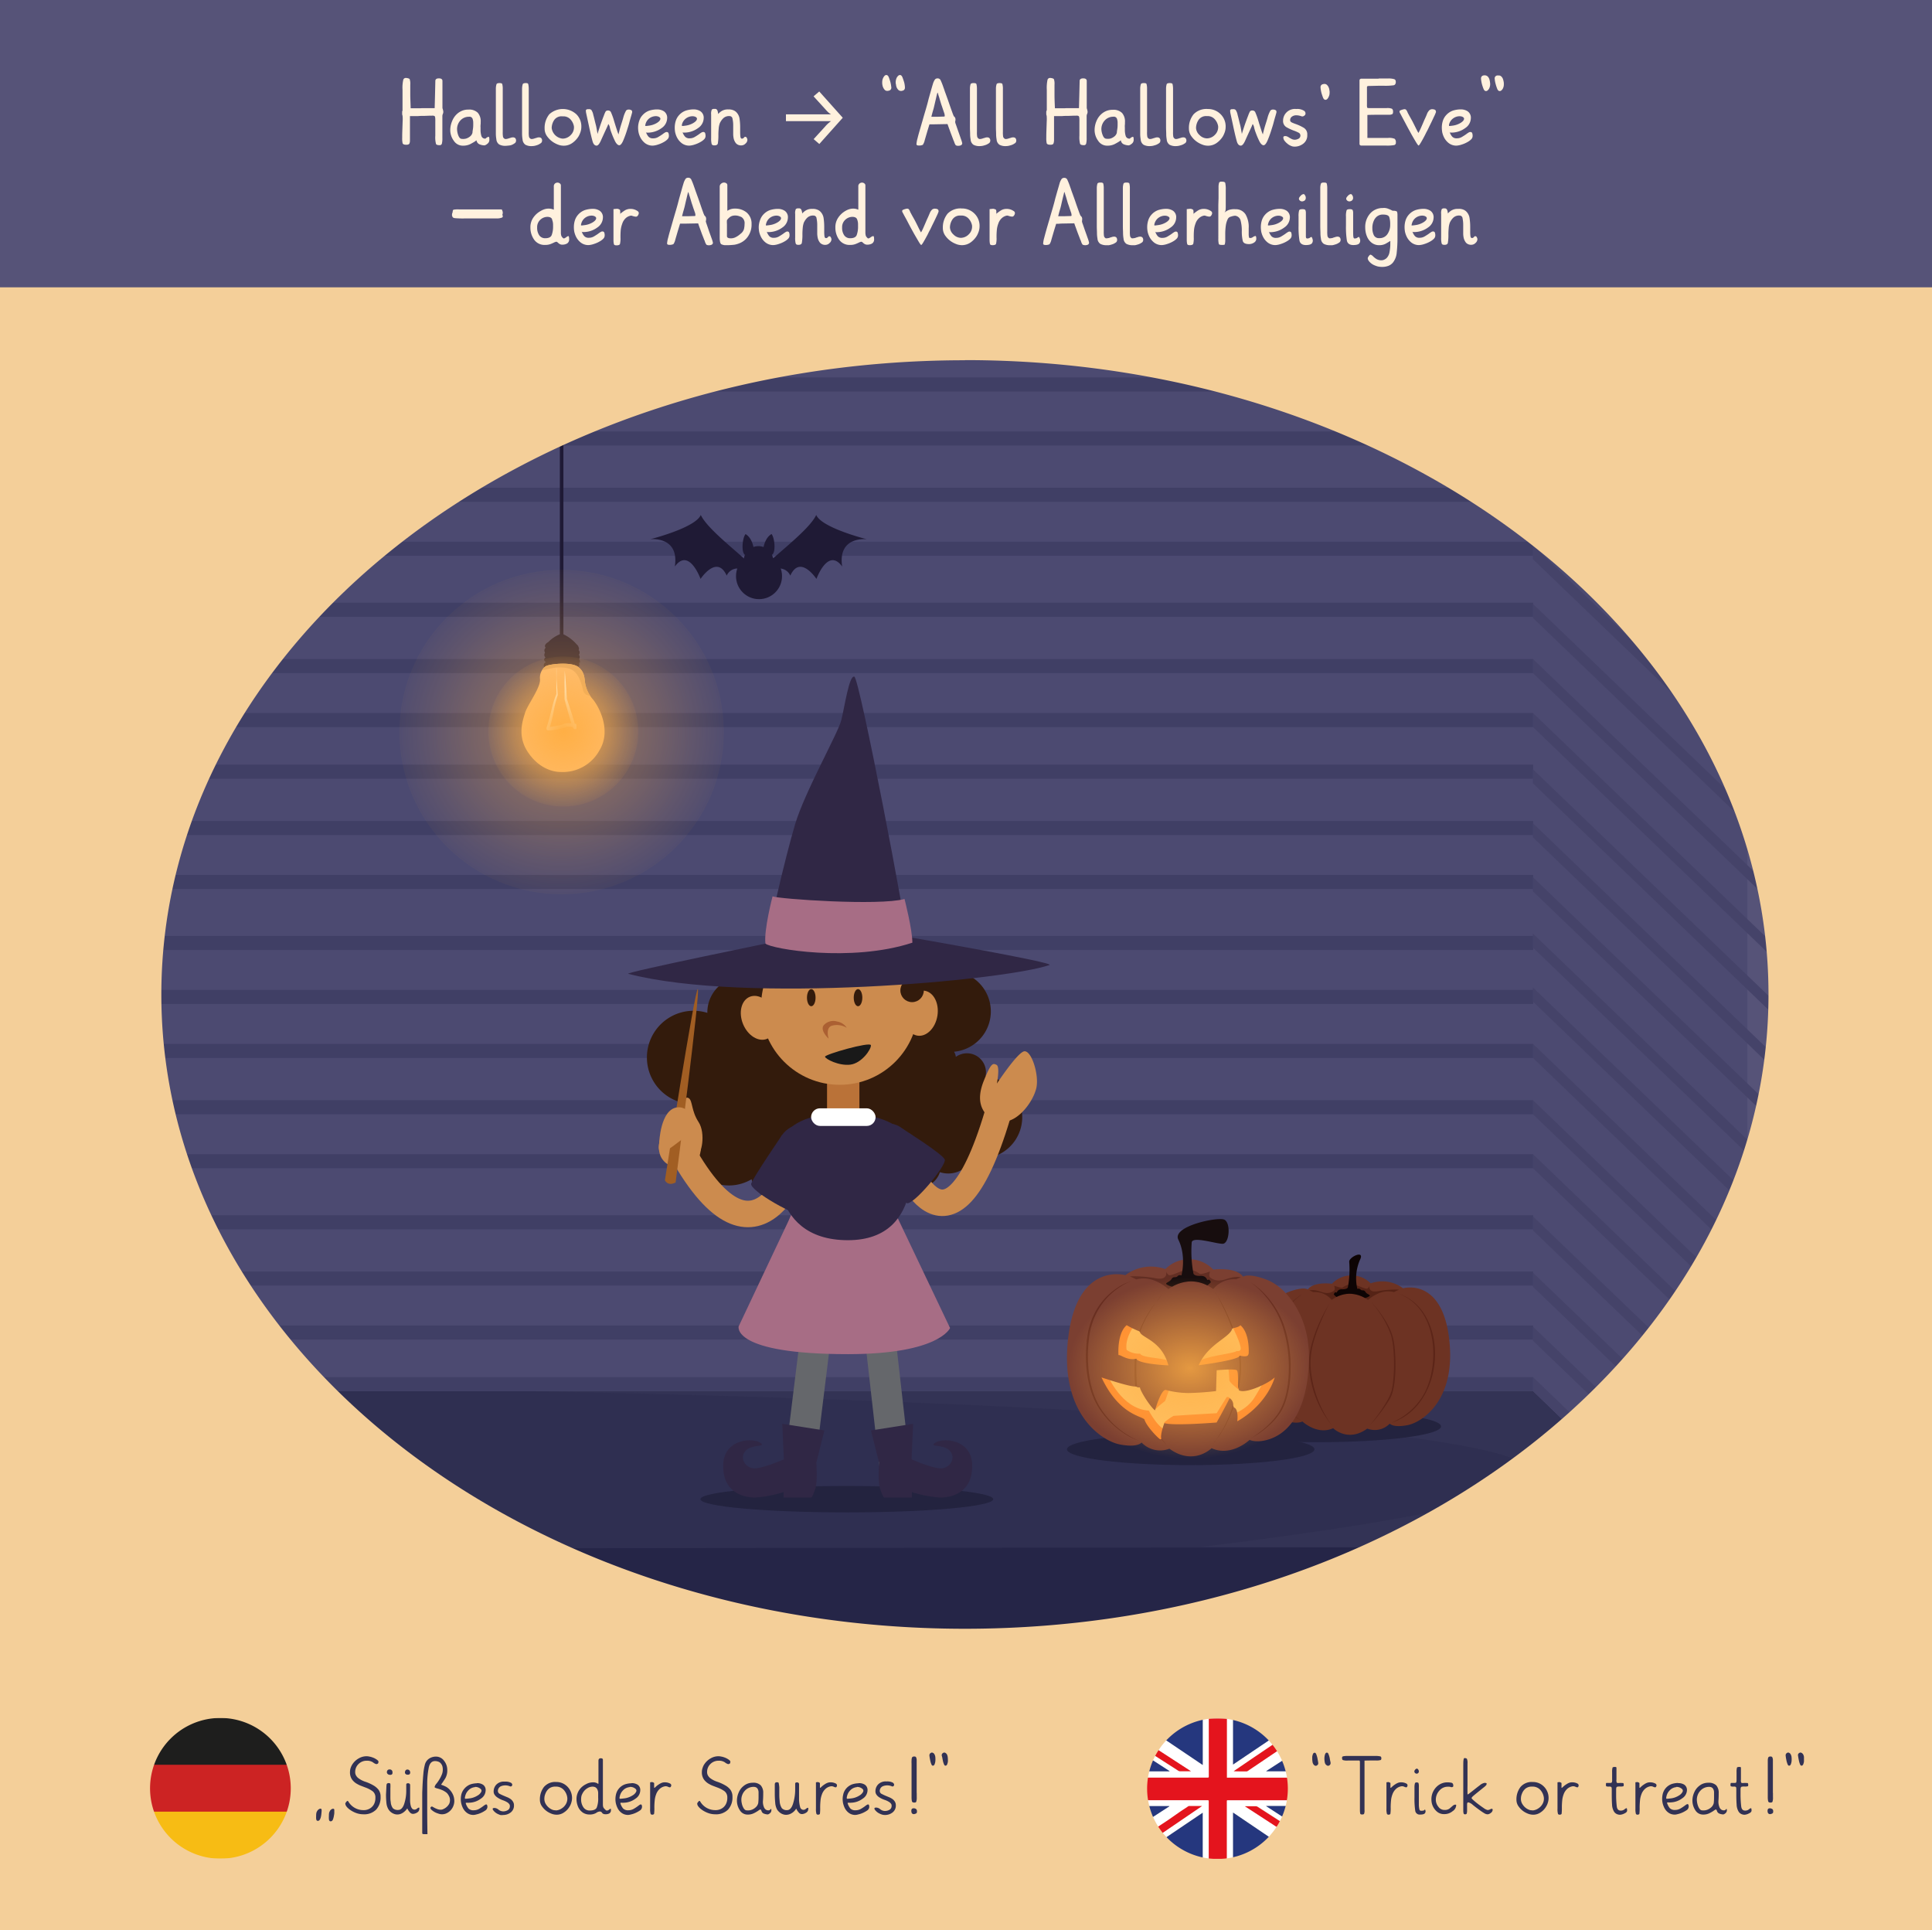 <svg xmlns="http://www.w3.org/2000/svg" xmlns:xlink="http://www.w3.org/1999/xlink" width="544" height="543.4" viewBox="0 0 544 543.4"><defs><clipPath id="clip-path"><path d="M353.19,382.67c.59,13.05,6,16.35,9,17.35s4.54.17,4.54.17,4.15,3.93,8.65,1.89c0,0,4.1,4.1,9.61.11a5.85,5.85,0,0,0,6.33-1.4s.91,1.22,5,.43,13.73-7,11.74-24.15c-2-17.57-13-14.38-13-14.38a9.71,9.71,0,0,0-9.11-1.39,7.61,7.61,0,0,0-10.92.13c-1.21-.2-5.42-.4-6.78,1.6,0,0-1.05-.93-5.34.66S352.7,371.87,353.19,382.67Z" fill="#6d3323"/></clipPath><clipPath id="clip-path-2"><path d="M356.63,360.26c-5.31-2-6.61-.82-6.61-.82-1.68-2.47-6.89-2.23-8.38-2a9.41,9.41,0,0,0-13.5-.16A12,12,0,0,0,316.87,359s-13.6-3.95-16.11,17.78c-2.46,21.23,9.5,28.88,14.53,29.87s6.15-.54,6.15-.54a7.23,7.23,0,0,0,7.83,1.74c6.81,4.93,11.88-.14,11.88-.14,5.57,2.53,10.71-2.34,10.71-2.34s2,1,5.61-.21,10.35-5.31,11.08-21.45C369.15,370.37,361.94,362.23,356.63,360.26Zm-7.38,12.82c2.75,2.32,2.34,8,2.34,8-.17.25.1,1.15-2.52.57,0,1.24-11.56,2.71-11.56,2.71,2.75-6.16,8.87-7.77,9.48-10.4C349.07,373.6,349.25,373.08,349.25,373.08Zm-32,0a27,27,0,0,0,3.69,1.78c.2,1.79,6.14,2.35,8.05,9.53,0,0-8.38-.34-9.05-1.87-2.58.6-4.5-1.29-5-1C314.92,381.49,314.48,375.4,317.24,373.08Zm30.17,23.21c-.05-.16-.14-.4-.19-.56a2.18,2.18,0,0,0-1-2.11c-1.84,3.68-3.67,6.85-3.67,6.85s-12.2,1-14.71.17c0,0-1.3,3.38-.82,4.51a.59.59,0,0,1-.44,0c-.88-.66-3.79-3.66-4.37-5.59-1.17-1-7.25-1.54-12.07-11.78,0,0,8.57,2.9,9.75,2.52a1.1,1.1,0,0,0,1.06.27c.17,1.17,2.91,5.48,4.25,6.48,0,0,1.64-5.76,3-5.76a25,25,0,0,0,6.33.88,74.23,74.23,0,0,0,7.87-.55l.17-5.85s5-.5,5.68,0c.51.39.26,4.46.35,4.67.19.45.2.81.23.64,0,0,0,.28,0,.32,1.82,1.1,8.37-1.92,10.08-3.62,0,0-1.84,7.35-10.53,12.36,0,0,.45-3.56-1-3.91" fill="#7b3f31"/></clipPath><radialGradient id="Unbenannter_Verlauf_29" cx="470.92" cy="316.57" r="49.75" gradientTransform="translate(-0.41 757.2) rotate(-90) scale(0.79 1.06)" gradientUnits="userSpaceOnUse"><stop offset="0" stop-color="#ffaf45" stop-opacity="0.8"/><stop offset="0.65" stop-color="#ffaf45" stop-opacity="0"/></radialGradient><radialGradient id="Unbenannter_Verlauf_41" cx="158.14" cy="899.56" r="49.01" gradientTransform="translate(0 -693.47)" gradientUnits="userSpaceOnUse"><stop offset="0" stop-color="#ffaf45"/><stop offset="0.22" stop-color="#ffaf45" stop-opacity="0.78"/><stop offset="0.76" stop-color="#ffaf45" stop-opacity="0.22"/><stop offset="1" stop-color="#ffaf45" stop-opacity="0"/></radialGradient><radialGradient id="Unbenannter_Verlauf_39" cx="158.62" cy="899.41" r="22.65" xlink:href="#Unbenannter_Verlauf_41"/></defs><g id="Ebene_4" data-name="Ebene 4"><rect y="-16.71" width="544" height="561.83" fill="#f4cf99"/></g><g id="Ebene_2" data-name="Ebene 2"><path d="M-273.68,37.82V460H503.55V37.82Z" fill="#565378"/><path d="M-252.22,37.82v399H492v-399Z" fill="#4c4a71"/><rect x="-262.49" y="433.57" width="739.41" height="26.43" fill="#535176"/><rect x="-263.62" y="435.52" width="742.88" height="25.77" fill="#252547"/><polygon points="-262.56 391.67 431.7 391.67 476.92 435.52 -262.56 436.29 -262.56 391.67" fill="#2f2f51"/><rect x="-86.21" y="231.13" width="517.91" height="3.96" fill="#403f65"/><rect x="-86.21" y="278.69" width="517.91" height="3.96" fill="#403f65"/><rect x="-86.21" y="293.89" width="517.91" height="3.96" fill="#403f65"/><rect x="-86.21" y="263.5" width="517.91" height="3.96" fill="#403f65"/><rect x="-86.21" y="246.32" width="517.91" height="3.96" fill="#403f65"/><rect x="-86.21" y="309.74" width="517.91" height="3.96" fill="#403f65"/><rect x="-86.21" y="373.17" width="517.91" height="3.96" fill="#403f65"/><rect x="-86.21" y="357.97" width="517.91" height="3.96" fill="#403f65"/><rect x="-86.21" y="324.94" width="517.91" height="3.96" fill="#403f65"/><rect x="-86.21" y="342.12" width="517.91" height="3.96" fill="#403f65"/><rect x="-86.21" y="387.7" width="517.91" height="3.96" fill="#403f65"/><rect x="-86.21" y="106.26" width="517.91" height="3.96" fill="#403f65"/><rect x="-86.21" y="75.21" width="517.91" height="3.96" fill="#403f65"/><rect x="-86.21" y="91.07" width="517.91" height="3.96" fill="#403f65"/><rect x="-86.21" y="137.31" width="517.91" height="3.96" fill="#403f65"/><rect x="-86.21" y="200.74" width="517.91" height="3.96" fill="#403f65"/><rect x="-86.21" y="185.54" width="517.91" height="3.96" fill="#403f65"/><rect x="-86.21" y="215.27" width="517.91" height="3.96" fill="#403f65"/><rect x="-86.21" y="152.51" width="517.91" height="3.96" fill="#403f65"/><rect x="-86.21" y="169.68" width="517.91" height="3.96" fill="#403f65"/><rect x="-86.21" y="121.46" width="517.91" height="3.96" fill="#403f65"/><polygon points="505.89 463.03 431.62 391.64 431.62 387.67 505.89 459.06 505.89 463.03" fill="#454369"/><polygon points="505.89 448.82 431.62 377.43 431.62 373.47 505.89 444.86 505.89 448.82" fill="#454369"/><polygon points="505.89 433.63 431.62 362.24 431.62 358.27 505.89 429.67 505.89 433.63" fill="#454369"/><polygon points="505.89 417.77 431.62 346.38 431.62 342.42 505.89 413.81 505.89 417.77" fill="#454369"/><polygon points="505.89 400.26 431.62 328.87 431.62 324.91 505.89 396.3 505.89 400.26" fill="#454369"/><polygon points="505.89 385.07 431.62 313.68 431.62 309.72 505.89 381.11 505.89 385.07" fill="#454369"/><polygon points="505.89 369.21 431.62 297.82 431.62 293.86 505.89 365.25 505.89 369.21" fill="#454369"/><polygon points="505.89 353.36 431.62 281.97 431.62 278 505.89 349.39 505.89 353.36" fill="#454369"/><polygon points="505.89 338.16 431.62 266.77 431.62 262.81 505.89 334.2 505.89 338.16" fill="#454369"/><polygon points="505.89 322.31 431.62 250.92 431.62 246.95 505.89 318.35 505.89 322.31" fill="#454369"/><polygon points="505.89 307.11 431.62 235.72 431.62 231.76 505.89 303.15 505.89 307.11" fill="#454369"/><polygon points="505.89 291.92 431.62 220.53 431.62 216.56 505.89 287.95 505.89 291.92" fill="#454369"/><polygon points="505.89 276.06 431.62 204.67 431.62 200.71 505.89 272.1 505.89 276.06" fill="#454369"/><polygon points="505.89 260.87 431.62 189.48 431.62 185.51 505.89 256.9 505.89 260.87" fill="#454369"/><polygon points="505.89 245.34 431.62 173.95 431.62 169.99 505.89 241.38 505.89 245.34" fill="#454369"/><polygon points="505.89 228.82 431.62 157.43 431.62 153.47 505.89 224.86 505.89 228.82" fill="#454369"/><polygon points="505.89 212.64 431.62 141.25 431.62 137.28 505.89 208.68 505.89 212.64" fill="#454369"/><polygon points="505.89 196.81 431.62 125.42 431.62 121.46 505.89 192.85 505.89 196.81" fill="#454369"/><polygon points="505.89 180.98 431.62 109.59 431.62 105.63 505.89 177.02 505.89 180.98" fill="#454369"/><polygon points="505.89 166.38 431.62 94.99 431.62 91.03 505.89 162.42 505.89 166.38" fill="#454369"/><polygon points="505.89 150.56 431.62 79.17 431.62 75.21 505.89 146.6 505.89 150.56" fill="#454369"/><path d="M431.49,391.67h-281s477.33,8.25,187.63,43.85h138.8Z" fill="#6a6788" opacity="0.08"/><path d="M212.32,160.49c0-1.86-12.59-10.47-15-15.51-1.53,3.64-14.24,6.83-14.24,6.83s8.24-1,6.94,7.68c4-5.51,7.24,3.49,7.24,3.49s4.59-7,7.36-.93a3.37,3.37,0,0,1,2.78-2c1,0,1.34,2,1.45,2.91C211.09,164.3,212.32,162.35,212.32,160.49Z" fill="#1f1a35"/><circle cx="210.2" cy="161.18" r="2.24" fill="#1f1a35"/><path d="M214.83,160.49c0-1.86,12.6-10.47,15-15.51,1.53,3.64,14.24,6.83,14.24,6.83s-8.24-1-6.94,7.68c-4-5.51-7.24,3.49-7.24,3.49s-4.59-7-7.36-.93a3.37,3.37,0,0,0-2.79-2c-1,0-1.33,2-1.44,2.91C216.07,164.3,214.83,162.35,214.83,160.49Z" fill="#1f1a35"/><circle cx="216.96" cy="161.18" r="2.24" fill="#1f1a35"/><circle cx="213.72" cy="162.2" r="6.48" fill="#1f1a35"/><path d="M217.24,150.34v0c-2.62,1.55-2.51,6.12-2.51,6.12s.11.24.59.24h0a2.31,2.31,0,0,0,2.27-.7C218.45,155,218.09,151.34,217.24,150.34Z" fill="#1f1a35"/><path d="M209.93,150.36v0c-.85,1-1.21,4.62-.36,5.68a2.31,2.31,0,0,0,2.27.7h0c.48,0,.58-.24.58-.24S212.55,151.91,209.93,150.36Z" fill="#1f1a35"/><circle cx="213.56" cy="157.92" r="4.17" fill="#1f1a35"/><rect x="-141.16" y="-10" width="662.78" height="496.77" fill="none"/><ellipse cx="370.92" cy="401.57" rx="34.84" ry="4.45" fill="#23233f"/><path d="M404.46,373.22a15.37,15.37,0,0,0-7.94-8.16c-5.79-2.36-12.32-1.84-17-2.64s-14.23.6-17.34,3.28c-3.58,3.09-7.51,10.74-7.3,13.74s2.15,14.38,8.8,18.24,21.14,4.35,22.91,3.57,6.07-2.06,10.15-3.78S409.19,378.8,404.46,373.22Z" fill="#180908"/><path d="M353.19,382.67c.59,13.05,6,16.35,9,17.35s4.54.17,4.54.17,4.15,3.93,8.65,1.89c0,0,4.1,4.1,9.61.11a5.85,5.85,0,0,0,6.33-1.4s.91,1.22,5,.43,13.73-7,11.74-24.15c-2-17.57-13-14.38-13-14.38a9.71,9.71,0,0,0-9.11-1.39,7.61,7.61,0,0,0-10.92.13c-1.21-.2-5.42-.4-6.78,1.6,0,0-1.05-.93-5.34.66S352.7,371.87,353.19,382.67Z" fill="#6d3323"/><g clip-path="url(#clip-path)"><path d="M393.59,364.13c12,4.28,11.74,21.84,6.76,29.31a19,19,0,0,1-8.62,7.11C407.37,395.65,408.33,368.77,393.59,364.13Z" fill="#5c2518"/><path d="M386,366.49a27.83,27.83,0,0,1,5.63,9.28c1.11,3.45,1.17,11.6.23,15.62-.71,3-5,8.63-6.44,10.16a44.92,44.92,0,0,0,5.94-7.75c1.86-3.22,1.74-10.76,1.32-14.52-.23-2-.54-4.65-3.57-9A27.49,27.49,0,0,0,386,366.49Z" fill="#5c2518"/><path d="M374.56,366.78c-.24.07-6.13,9.44-6,17.35A29.15,29.15,0,0,0,375,401.26c-4.8-6.57-6.63-14.91-5.77-20.57S374.21,366.91,374.56,366.78Z" fill="#5c2518"/></g><path d="M392.52,363.77c-1.74-.47-4.28-.36-7.33,2.21a9.19,9.19,0,0,0-5.16-1.76,8.55,8.55,0,0,0-4.95,1.69h-.15a6.18,6.18,0,0,0-5.15-2.16l-1.09-.47c1.86-.37,3.53.64,4.49.7a3.22,3.22,0,0,0,2.38-.57c.59-.48.05-1.35.14-1.4s2,.75,2.39.43a4.11,4.11,0,0,1,2.52-.86c1.24-.12,3.91,1.58,4.48,1.16a1.83,1.83,0,0,0,.57-.84c-.05.25-.54,2.26,2.71,1.53a28.17,28.17,0,0,1,5.47-.37C393.92,363.15,393.4,363.28,392.52,363.77Z" fill="#552316"/><path d="M384.34,365.42a9,9,0,0,0-4.31-1.2,8.34,8.34,0,0,0-3.7.91,3.5,3.5,0,0,1-.77-.72s.27-.81.63-.54.18-1,1.81-.9c.78,0,1.42-.19,1.52-.55a27.16,27.16,0,0,0,.39-7.11c-.26-1.39,4.57-3.63,3-.59a13,13,0,0,0-.71,8.15.73.73,0,0,1,.9.19c.46.45.91-.09,1.36.63s1.45.81,1.18,1.17A3.34,3.34,0,0,1,384.34,365.42Z" fill="#0d0404"/><path d="M366.62,364.42c-.74.25-5.69,3.72-7.83,10.2s-1.65,14,.2,18.07c1.36,3,4.53,5.72,7.41,7.21-2.68-1.56-5.81-4.36-7.09-7.35-2.48-5.84-2.34-17.39,3.52-24.6A15.22,15.22,0,0,1,366.62,364.42Z" fill="#5c2518"/><ellipse cx="335.27" cy="408.02" rx="34.84" ry="4.45" fill="#23233f"/><path d="M305.16,371.87s2.65-7.17,9.82-10.09,15.24-2.28,21-3.26,17.6.74,21.45,4.06c4.43,3.82,9.29,13.27,9,17s-2.66,17.78-10.89,22.56-26.14,5.38-28.33,4.42-7.5-2.56-12.55-4.68S299.32,378.77,305.16,371.87Z" fill="#ffc264"/><path d="M311.85,387.12s3.89,9.55,11.62,10c0,0,2.86,5.58,5.58,5.71.28,0-1.79,3.69-1.79,3.69l-18.12-11.31-2.9-10.15Z" fill="#ff882d"/><path d="M327.82,400.47a16.78,16.78,0,0,1,2.58-1.85c.48-.09,12.18-.77,12.18-.77s2.41-3.87,2.7-4.35.92,0,.92,0,.82,11-.34,11.35S328.34,405,327.82,400.47Z" fill="#ff882d"/><path d="M345.25,398.82s5.43-1.26,7.94-5.32a79,79,0,0,0,3.92-7.05s2.64-3.68,3.41-1-.47,12.85-1.63,13.92-8.8,6.18-9.77,5.5-3.87-6.47-3.87-6.47Z" fill="#ff882d"/><path d="M345.77,383.64s.39,4.28.38,4.93,2.68,2.69,2.68,2.69l3.12-6.55Z" fill="#ff882d"/><path d="M325.18,396.88a25.19,25.19,0,0,1,2.71-2.32c.48-.19,1-3.77,2.61-5.12s-5.61,2.22-5.61,2.22Z" fill="#ff882d"/><path d="M319.36,373.2s-2.7,3.51-2.13,6.83a5.87,5.87,0,0,0,3.79,1.06c.63,1.33,7.28,1.09,8.49,2.34,2.1,2.17,1.52,6.23,1.52,6.23l-21.46-5.22,6.09-13.34Z" fill="#ff882d"/><path d="M347.05,373.5s2.52,5.13,2.3,6.29c0,0,0,.71-1.15.57-.74.73-9.19,1.41-10.79,3.07-2.1,2.17-1.07,1.46-1.07,1.46l21-.45-6.09-13.34Z" fill="#ff882d"/><path d="M356.63,360.26c-5.31-2-6.61-.82-6.61-.82-1.68-2.47-6.89-2.23-8.38-2a9.41,9.41,0,0,0-13.5-.16A12,12,0,0,0,316.87,359s-13.6-3.95-16.11,17.78c-2.46,21.23,9.5,28.88,14.53,29.87s6.15-.54,6.15-.54a7.23,7.23,0,0,0,7.83,1.74c6.81,4.93,11.88-.14,11.88-.14,5.57,2.53,10.71-2.34,10.71-2.34s2,1,5.61-.21,10.35-5.31,11.08-21.45C369.15,370.37,361.94,362.23,356.63,360.26Zm-7.38,12.82c2.75,2.32,2.34,8,2.34,8-.17.25.1,1.15-2.52.57,0,1.24-11.56,2.71-11.56,2.71,2.75-6.16,8.87-7.77,9.48-10.4C349.07,373.6,349.25,373.08,349.25,373.08Zm-32,0a27,27,0,0,0,3.69,1.78c.2,1.79,6.14,2.35,8.05,9.53,0,0-8.38-.34-9.05-1.87-2.58.6-4.5-1.29-5-1C314.92,381.49,314.48,375.4,317.24,373.08Zm30.17,23.21c-.05-.16-.14-.4-.19-.56a2.18,2.18,0,0,0-1-2.11c-1.84,3.68-3.67,6.85-3.67,6.85s-12.2,1-14.71.17c0,0-1.3,3.38-.82,4.51a.59.59,0,0,1-.44,0c-.88-.66-3.79-3.66-4.37-5.59-1.17-1-7.25-1.54-12.07-11.78,0,0,8.57,2.9,9.75,2.52a1.1,1.1,0,0,0,1.06.27c.17,1.17,2.91,5.48,4.25,6.48,0,0,1.64-5.76,3-5.76a25,25,0,0,0,6.33.88,74.23,74.23,0,0,0,7.87-.55l.17-5.85s5-.5,5.68,0c.51.39.26,4.46.35,4.67.19.45.2.81.23.64,0,0,0,.28,0,.32,1.82,1.1,8.37-1.92,10.08-3.62,0,0-1.84,7.35-10.53,12.36,0,0,.45-3.56-1-3.91" fill="#7b3f31"/><g clip-path="url(#clip-path-2)"><path d="M352,361a2.48,2.48,0,0,1,.37.17l.34.22a7.75,7.75,0,0,1,.66.46c.43.33.85.67,1.25,1a26,26,0,0,1,2.27,2.31,25.39,25.39,0,0,1,3.58,5.41c.23.49.45,1,.66,1.49s.38,1,.55,1.53c.34,1,.62,2.08.86,3.14.12.52.23,1.06.32,1.59s.17,1.07.24,1.61c.14,1.07.24,2.15.29,3.23s0,2.17,0,3.25a31.69,31.69,0,0,1-.28,3.24,29.14,29.14,0,0,1-.62,3.2,18.68,18.68,0,0,1-1.06,3.08,11.1,11.1,0,0,1-.76,1.45,14,14,0,0,1-.93,1.35c-.33.43-.68.84-1.05,1.24s-.75.78-1.15,1.15-.81.72-1.23,1.06-.85.67-1.29,1a22.78,22.78,0,0,1-2.75,1.69c.47-.27.91-.56,1.36-.87s.87-.62,1.3-.95a24.22,24.22,0,0,0,2.42-2.11c.38-.37.75-.76,1.1-1.16s.69-.82,1-1.25a14.56,14.56,0,0,0,.88-1.33,12.54,12.54,0,0,0,.71-1.42,18.83,18.83,0,0,0,1-3,30.12,30.12,0,0,0,.58-3.15,38.67,38.67,0,0,0-.56-12.75c-.22-1-.49-2.08-.81-3.1a24.44,24.44,0,0,0-1.15-3,23.14,23.14,0,0,0-1.53-2.81,25.29,25.29,0,0,0-1.87-2.61,27,27,0,0,0-2.17-2.37c-.38-.37-.78-.73-1.2-1.07-.2-.18-.42-.34-.63-.5l-.33-.23A1.78,1.78,0,0,0,352,361Z" fill="#672d20"/><path d="M318.61,360.63a12.94,12.94,0,0,0-1.61.72c-.52.27-1,.56-1.52.88a19.83,19.83,0,0,0-2.76,2.15,18.58,18.58,0,0,0-2.33,2.61,19.25,19.25,0,0,0-1.81,3c-.25.52-.48,1.06-.69,1.6s-.39,1.09-.55,1.65c0,.14-.08.28-.12.42s-.08.28-.11.42-.13.57-.19.85c-.11.57-.2,1.15-.27,1.73a38,38,0,0,0-.27,7,32.15,32.15,0,0,0,1,6.9,23.24,23.24,0,0,0,1.14,3.29c.24.54.5,1.06.77,1.57s.59,1,.91,1.49a24.77,24.77,0,0,0,4.67,5.19,23.05,23.05,0,0,0,2.85,2c.5.31,1,.59,1.53.86a15.51,15.51,0,0,0,1.62.7,17.26,17.26,0,0,1-3.23-1.43,23.19,23.19,0,0,1-2.94-2,24.66,24.66,0,0,1-2.61-2.4c-.4-.43-.79-.88-1.16-1.34s-.73-.94-1.07-1.42-.66-1-.95-1.51-.56-1.05-.81-1.59a24.65,24.65,0,0,1-1.21-3.34,32.67,32.67,0,0,1-1.08-7c-.06-1.18-.06-2.36,0-3.54a34.73,34.73,0,0,1,.31-3.54c.08-.59.18-1.17.3-1.75.06-.29.12-.58.2-.87s.07-.29.11-.43.08-.29.13-.43c.17-.57.36-1.13.58-1.68s.47-1.1.74-1.63a19.2,19.2,0,0,1,1.9-3,18.63,18.63,0,0,1,2.43-2.59,20.14,20.14,0,0,1,2.86-2.09A16.35,16.35,0,0,1,318.61,360.63Z" fill="#672d20"/><path d="M328,363.55c-.35.37-.67.75-1,1.14s-.64.78-.94,1.18-.6.8-.89,1.21-.57.83-.84,1.25q-.82,1.26-1.53,2.58c-.47.89-.89,1.79-1.27,2.72l-.27.69c-.08.24-.17.47-.25.71l-.11.36-.06.17,0,.18c-.06.23-.12.48-.17.72-.19,1-.32,2-.42,3q-.29,3-.28,6a51.85,51.85,0,0,0,.31,6,26.71,26.71,0,0,0,.5,3c.12.48.25,1,.41,1.43.08.23.16.46.26.69a5.65,5.65,0,0,0,.31.66l.09.16.09.16.2.32.4.64c.13.21.26.42.4.63l.4.64c.14.21.28.42.41.63l.42.63c.28.41.56.83.85,1.24s.58.82.88,1.22l.45.61.45.59.47.6c.16.19.31.39.48.58.32.39.64.77,1,1.13a28.53,28.53,0,0,1-2.05-2.21c-.65-.77-1.27-1.57-1.88-2.37-.3-.4-.59-.81-.89-1.22-.15-.2-.29-.41-.43-.62l-.44-.62c-.28-.42-.56-.83-.84-1.26l-.41-.63-.2-.32a1.4,1.4,0,0,1-.1-.16l-.1-.17c-.13-.22-.24-.46-.35-.69s-.2-.47-.28-.72a12.86,12.86,0,0,1-.44-1.46,25.73,25.73,0,0,1-.55-3c-.13-1-.21-2-.26-3s-.09-2-.08-3,0-2,.09-3,.13-2,.24-3a30.19,30.19,0,0,1,.47-3c.06-.25.12-.5.19-.75l.06-.18.06-.18.12-.36.27-.72c.09-.23.19-.47.29-.7a29.69,29.69,0,0,1,2.95-5.28c.29-.42.58-.83.89-1.23s.61-.8.94-1.18A28.68,28.68,0,0,1,328,363.55Z" fill="#672d20"/><path d="M342.14,363.91s.05,0,.07,0l.06.07.1.15a3,3,0,0,1,.2.29l.38.61c.25.41.49.82.72,1.24.46.84.9,1.69,1.33,2.54.84,1.72,1.62,3.47,2.29,5.26.35.89.66,1.8.94,2.72s.54,1.84.75,2.78c.1.47.19.94.27,1.42,0,.12,0,.24.05.36l0,.36.05.36,0,.36a25.2,25.2,0,0,1,.1,2.88c0,1-.1,1.93-.22,2.88s-.26,1.91-.46,2.85-.42,1.87-.69,2.79-.56,1.84-.89,2.74-.7,1.78-1.1,2.65-.84,1.73-1.3,2.56a27.67,27.67,0,0,1-1.52,2.44l-.2.3-.21.29-.42.58c-.15.18-.29.38-.44.56l-.46.56L342,406c.14-.2.28-.39.41-.59s.27-.4.4-.59l.19-.3c.07-.1.13-.21.19-.31l.19-.3.09-.15.09-.16L344,403l.35-.63.33-.63c.43-.84.84-1.7,1.21-2.58s.72-1.76,1-2.65a42,42,0,0,0,1.48-5.49,32.47,32.47,0,0,0,.63-5.64,24.31,24.31,0,0,0-.07-2.83l0-.35-.05-.35,0-.35c0-.12,0-.23-.05-.35-.07-.47-.16-.93-.25-1.4a43.61,43.61,0,0,0-1.58-5.46c-.32-.89-.66-1.78-1-2.66s-.73-1.76-1.13-2.63-.8-1.73-1.22-2.58c-.21-.43-.43-.85-.66-1.27-.11-.21-.22-.42-.34-.63l-.18-.3-.1-.15-.05-.07A.13.13,0,0,0,342.14,363.91Z" fill="#672d20"/></g><path d="M319.93,360.19c2.15-.59,5.3-.44,9.07,2.72a11.35,11.35,0,0,1,6.38-2.17,10.67,10.67,0,0,1,6.12,2.09h.19a7.63,7.63,0,0,1,6.36-2.68l1.35-.57c-2.3-.46-4.36.8-5.55.86a4,4,0,0,1-3-.71c-.73-.58-.06-1.65-.17-1.72s-2.43.93-3,.53a5.05,5.05,0,0,0-3.12-1.06c-1.52-.15-4.83,2-5.54,1.42a2,2,0,0,1-.69-1c.06.3.66,2.78-3.35,1.89a34.59,34.59,0,0,0-6.77-.47C318.19,359.42,318.84,359.58,319.93,360.19Z" fill="#622e23"/><path d="M330.05,362.23a11.1,11.1,0,0,1,5.33-1.49,10.25,10.25,0,0,1,4.57,1.14,4.88,4.88,0,0,0,1-.9s-.34-1-.78-.67-.23-1.23-2.24-1.12c-1,.06-1.76-.22-1.89-.67a33.82,33.82,0,0,1-.48-8.8c.33-1.71,6.76.44,8.7.44s2.37-6,.43-6.81-14.78,1.89-12.9,5.65c2.32,4.64.88,10.08.88,10.08a.92.92,0,0,0-1.12.22c-.56.56-1.12-.11-1.68.79s-1.79,1-1.45,1.45A4.35,4.35,0,0,0,330.05,362.23Z" fill="#170d0e"/><ellipse cx="334.51" cy="384.48" rx="39.42" ry="47.23" fill="url(#Unbenannter_Verlauf_29)"/><line x1="158.14" y1="183.68" x2="158.14" y2="50.73" fill="none" stroke="#1f1a35" stroke-miterlimit="10"/><path d="M163,184.32h0a1.14,1.14,0,0,1,.07,1.27h0v0h0a1.33,1.33,0,0,1,.21,1H163c.13.31.31.94-.3,1.12s-4.83.18-7.44.18h-2a1,1,0,0,1,.46-1.47s-1.07-.65-.1-1.33h0s-.68-.39-.16-1.38h0a1,1,0,0,1,.21-1.36s-.67-.46.27-1.3a1.44,1.44,0,0,1,.39-.24h0a9.45,9.45,0,0,1,3.55-2.34h0v0s.35-.14.55,0a11.47,11.47,0,0,1,4,3,1.28,1.28,0,0,1,.48.71c.06.08.24.57,0,.83l.12.11A1,1,0,0,1,163,184.32Z" fill="#1f1a35"/><path d="M153.24,187.89h1.2A4.61,4.61,0,0,1,153.24,187.89Z" fill="#1f1a35"/><circle cx="158.14" cy="206.09" r="45.68" opacity="0.5" fill="url(#Unbenannter_Verlauf_41)"/><path d="M153.52,187.66a4,4,0,0,0-1.47,3.53c.24,2.35-3.5,7.21-4.18,9.42s-2.24,6.45.65,10.94,6.8,5.78,9.37,5.78a11.75,11.75,0,0,0,10.88-6.06c3.53-5.74-.23-12.45-1.79-14.34a9.4,9.4,0,0,1-2.2-4.45c-.24-1.1,0-3.29-2.07-4.77S154.32,186.94,153.52,187.66Z" fill="#ffbe71"/><path d="M156.66,187.89c0,1.27,0,2.55,0,3.83s0,2.53,0,3.82l0-.15a20.14,20.14,0,0,0-.76,2.14c-.21.7-.4,1.43-.58,2.16-.34,1.44-.7,2.85-1.13,4.25l-.17.52-.08.25-.05.14,0,.08v.27a.51.51,0,0,0,.38.42h.44l.29,0,.57-.07c.74-.1,1.48-.22,2.22-.37a9,9,0,0,0,1.13-.3,2,2,0,0,0,.34-.14l.11-.07h.06a1.85,1.85,0,0,1,.41-.07,11.37,11.37,0,0,1,2.1.1l-.46-.44a1.79,1.79,0,0,0,0,.23v.1h0v-.1l0-.05.09-.08,0,0,.08,0,.19,0,.12,0a.4.4,0,0,1,.18.1s0,0,0,0,0,0,0-.05a.75.75,0,0,1-.1-.2,9.8,9.8,0,0,1-.36-1l-.6-2-1.32-4.05-.16-.51,0-.06h0a.28.28,0,0,0,0-.09v-.25l-.08-1.05c0-.7-.1-1.43-.15-2.14-.1-1.42-.22-2.84-.35-4.26,0,1.43-.06,2.85-.06,4.27v3.43a.54.54,0,0,0,0,.18.14.14,0,0,0,0,.11v.07l.13.52c.38,1.38.76,2.75,1.15,4.12l.59,2.05c.11.35.23.7.35,1l.13.29a1.74,1.74,0,0,0,.11.18l.07.08a.61.61,0,0,0,.24.15.62.62,0,0,0,.33,0l.1-.05.05,0,.09-.1,0-.05v0l0-.05,0-.09a1.09,1.09,0,0,0,0-.26v-.17a1.45,1.45,0,0,0,0-.3l-.06-.38-.37-.05a12.1,12.1,0,0,0-2.33-.13,2.28,2.28,0,0,0-.68.13.58.58,0,0,0-.21.1l-.09.05h0l-.18.08c-.33.1-.67.18-1,.25-.71.15-1.43.27-2.15.38l-.54.07-.25,0h-.08l.14.07a.5.5,0,0,1,.21.35v.15h0v-.06l0-.12.09-.27.16-.54c.42-1.43.74-2.9,1-4.34a32.27,32.27,0,0,1,1.09-4.22l0-.09v0c-.1-1.27-.2-2.54-.31-3.81S156.78,189.16,156.66,187.89Z" fill="#fffae6"/><path d="M166.15,195.83a1.92,1.92,0,0,1-2-1.67c-1.41-5.78-3.37-6.26-7.07-6.26-1.5,0-4.64,1.07-4.36.65a3.65,3.65,0,0,1,.82-.89c.81-.7,7.12-1.42,9.19.05s1.83,3.67,2.06,4.77A9,9,0,0,0,166.15,195.83Z" fill="#eaad63"/><circle cx="158.62" cy="205.94" r="21.11" fill="url(#Unbenannter_Verlauf_39)"/><ellipse cx="238.44" cy="422.06" rx="41.22" ry="3.72" fill="#23233f"/><path d="M277.52,302.94a5.22,5.22,0,0,0,.1-1.06,5.35,5.35,0,0,0-8.48-4.34,3.45,3.45,0,0,0-.51-1.45,11.39,11.39,0,1,0-8.57-19.88,9.1,9.1,0,0,0,.14-1.58,9.44,9.44,0,0,0-17.09-5.54,9.34,9.34,0,0,0-15.42-.06,9.63,9.63,0,0,0-16.94,6.11,10,10,0,0,0-11.58,9.9v.11a12.88,12.88,0,0,0-3.9-.59,13.14,13.14,0,0,0-1,26.24c0,.11,0,.22,0,.33a5.12,5.12,0,0,0,.88,2.86,12.46,12.46,0,0,0,16.47,18,8.86,8.86,0,0,0,14.49,4.22,4.85,4.85,0,0,0,7.55-1.77,14.11,14.11,0,0,0,19.72-3.12A6.23,6.23,0,0,0,264.65,330a7.67,7.67,0,0,0,2.36.37,7.58,7.58,0,0,0,6.89-4.4,12,12,0,0,0,2.26.22,11.68,11.68,0,0,0,1.36-23.28Z" fill="#331b0c"/><line x1="237.43" y1="315.89" x2="237.43" y2="298.66" fill="none" stroke="#ba7238" stroke-linecap="round" stroke-linejoin="round" stroke-width="9.11"/><path d="M225.24,325.11s-11,36.89-32.16.88" fill="none" stroke="#cc8b4e" stroke-linecap="round" stroke-linejoin="round" stroke-width="7.46"/><path d="M192.53,318.74s-1.09-11.23,1.43-9.55c1.09.73.66,3.52,2.74,6.7s.84,9.5-.55,9.22C193.71,324.63,192.53,318.74,192.53,318.74Z" fill="#cc8b4e"/><path d="M193.3,329.28c-.56,0-10.08-.22-7.25-9.33s9.09-5.5,10.8-.45S195.82,329.17,193.3,329.28Z" fill="#cc8b4e"/><path d="M187.22,332.29s8.42-53.85,9.26-53.83-6.25,54.45-6.25,54.45C189,333.52,187.9,333.48,187.22,332.29Z" fill="#a15e23"/><path d="M185.62,321.71s.3-9.32,5-9.94c4.47-.6,5.73,6.47,2.82,8.07S184.53,327.82,185.62,321.71Z" fill="#cc8b4e"/><circle cx="225.96" cy="323.56" r="7.01" fill="#302745"/><path d="M220.2,319.57s-8,11.7-8.68,13.63,13.35,9.82,14.86,8.8,5.74-15.12,5.74-15.12Z" fill="#302745"/><line x1="231.5" y1="361.34" x2="224.91" y2="414.8" fill="none" stroke="#65676b" stroke-linecap="round" stroke-linejoin="round" stroke-width="8.61"/><path d="M229.85,411.83s.44,5.27-.33,7.47-1.09,2.3-1.09,2.3h-7.8v-1.53a34.22,34.22,0,0,1-8,1.53c-3.18,0-9-1.32-9-8.89s8.12-8,10.32-6.59-2.2.33-4,2.31-.16,4.64,2.09,4.94,8.67-2.53,8.67-2.53l-.44-10,11.86,1.87Z" fill="#302745"/><line x1="246.1" y1="361.34" x2="252.14" y2="414.58" fill="none" stroke="#65676b" stroke-linecap="round" stroke-linejoin="round" stroke-width="8.61"/><path d="M247.53,411.83s-.44,5.27.33,7.47,1.09,2.3,1.09,2.3h7.8v-1.53a34.22,34.22,0,0,0,8,1.53c3.18,0,9-1.32,9-8.89s-8.12-8-10.32-6.59,2.2.33,4,2.31.16,4.64-2.09,4.94-8.67-2.53-8.67-2.53l.44-10-11.86,1.87Z" fill="#302745"/><path d="M223.1,341.43l-15.12,32s-2.06,7.8,30.77,7.8c25.79,0,28.76-7.36,28.76-7.36l-15.37-32.27Z" fill="#a76d85"/><circle cx="237.55" cy="348.56" r="16.16" fill="#a76d85"/><path d="M237.43,313.49c-10.7,0-15.4,3.44-17.35,7.12s-4.61,28.54,18.67,28.54c22.72,0,17.77-26.8,16.9-28.54C253.83,317,248.14,313.49,237.43,313.49Z" fill="#302745"/><rect x="228.39" y="312.02" width="18.15" height="4.96" rx="2.48" fill="#fff"/><path d="M254.33,326.08s12.41,35.15,26.57-12.27" fill="none" stroke="#cc8b4e" stroke-linecap="round" stroke-linejoin="round" stroke-width="7.46"/><circle cx="249.97" cy="322.89" r="6.62" fill="#302745"/><path d="M245.27,327.56s8.36,10.15,10,11.13S266.73,328,266,326.39s-11.92-8.66-11.92-8.66Z" fill="#302745"/><circle cx="236.44" cy="283.26" r="22.14" fill="#cc8b4e"/><ellipse cx="259.32" cy="285.23" rx="6.4" ry="4.67" transform="translate(-64.27 494.72) rotate(-80.64)" fill="#cc8b4e"/><ellipse cx="213.55" cy="286.54" rx="4.67" ry="6.4" transform="translate(-93.24 103.27) rotate(-22.45)" fill="#cc8b4e"/><ellipse cx="228.43" cy="280.87" rx="1.21" ry="2.41" fill="#331b0c"/><ellipse cx="241.6" cy="280.87" rx="1.21" ry="2.41" fill="#331b0c"/><path d="M233.33,292.41s-1-3.05.91-3.65a5.32,5.32,0,0,1,4.18.59,4,4,0,0,0-2.75-1.77,3.59,3.59,0,0,0-3.68,1C230.73,290.05,233.33,292.41,233.33,292.41Z" fill="#ab6032"/><path d="M232.3,297.5c-.13-.65,12.76-4.32,12.92-3.25s-2.57,5.1-5.81,5.48S232.43,298.14,232.3,297.5Z" fill="#191919"/><circle cx="256.82" cy="278.83" r="3.3" fill="#331b0c"/><path d="M216,267.51c-.49-2.71,5.16-26.33,7.87-35.43s12.06-25.59,13-29.28,2.22-12.8,3.69-12.3,15,71.1,15,75.29S216.51,270.22,216,267.51Z" fill="#302745"/><path d="M219.71,264.8s-44.1,9-42.81,9.35c32.93,8.57,105.77,1.92,118.59-2.46,2-.67-39.61-7.87-39.61-7.87Z" fill="#302745"/><path d="M215.53,265.64c-.5-3.69,2-13.29,2-13.29,1.73.74,30,2.71,37.16.74,0,0,2.21,8.61,2.21,12.3C239.64,271.05,217,267.12,215.53,265.64Z" fill="#a76d85"/><path d="M277.4,313.41c-.84-1.18-2.56-3.72-.41-9.08,2.08-5.19,2.58-5.05,3.61-4.54s.1,5.26.1,5.26,5.27-8,7.43-9,4.65,6.71,3.61,10.52-4.64,8.36-8.15,9.08A5.66,5.66,0,0,1,277.4,313.41Z" fill="#cc8b4e"/><path d="M271.69,101.38c125,0,226.27,80,226.27,178.58S396.65,458.54,271.69,458.54,45.43,378.59,45.43,280s101.3-178.58,226.26-178.58m0-159.66c-96.17,0-188.12,30.77-258.91,86.64-38.1,30.07-68.48,66-90.3,106.67a311.24,311.24,0,0,0-27,68.87,302.75,302.75,0,0,0,0,152.12,310.85,310.85,0,0,0,27,68.87c21.82,40.72,52.2,76.61,90.3,106.68,70.79,55.87,162.74,86.64,258.91,86.64s188.13-30.77,258.91-86.64c38.1-30.07,68.49-66,90.31-106.68a311.83,311.83,0,0,0,27-68.87,303.05,303.05,0,0,0,0-152.12,312.22,312.22,0,0,0-27-68.87C599.09,94.32,568.7,58.43,530.6,28.36,459.82-27.51,367.87-58.28,271.69-58.28Z" fill="#f4cf99"/></g><g id="Ebene_6" data-name="Ebene 6"><rect x="312.51" y="483.77" width="60.6" height="39.54" fill="#fff"/><path d="M312.53,506.82H340c.38,0,.38,0,.38.42V523.3h5.08V507c0-.13,0-.25.18-.25h27.51v-6.33H345.45V483.77h-5.09v16.34c0,.25-.05.33-.29.33H312.53Zm26.13-9.92V483.77H319.19Zm27.8-13.13H347.19v13Zm-46.91,39.45v.06h19.1v-13Zm27.64.06h19.2l-19.2-13Zm-34.65-35.52v10.92h16.74v-.07Zm16.74,20.76v-.06H312.59v10.89Zm43.82-.09H356.54v.06l16.57,10.77Zm-16.55-9.83v.07h16.54V487.9Zm16.6-14.83,0-.07h-3.25a1.4,1.4,0,0,0-1,.32,7.64,7.64,0,0,1-.83.57l-3.11,2.11L358.49,491,353,494.75l-5,3.45-.62.43c1.23.05,2.44.05,3.66.05a.63.63,0,0,0,.3-.13c1.92-1.29,3.85-2.58,5.76-3.88l7.28-4.91,4.15-2.78,4.46-3a.9.9,0,0,0,.15-.19Zm-56.21,39.31,21.55-14.65h-3.65a.52.52,0,0,0-.26.1l-2.36,1.57-3,2.09c-1.27.85-2.54,1.68-3.8,2.53l-3,2-3.57,2.39-3.13,2.1L313.11,523l-.43.28h4.4Zm-4.43-39.26v2.11a.37.37,0,0,0,.19.38l1.93,1.24,3.25,2.09,3.82,2.43c1.93,1.25,3.86,2.51,5.8,3.75,1.4.93,2.78,1.8,4.2,2.69a1,1,0,0,0,.52.19h3.13Zm60.59,39.43v-2.31a.33.33,0,0,0-.13-.21l-4.05-2.58c-1.75-1.12-3.49-2.26-5.24-3.39L360,512.35l-5.85-3.78a1.11,1.11,0,0,0-.47-.14h-3.09l1.54,1,5.36,3.5q2.24,1.47,4.5,2.93l4.83,3.13c1.45.93,2.91,1.85,4.35,2.84C371.79,522.33,372.44,522.8,373.1,523.25Z" fill="#eaefd9"/><path d="M312.53,506.82v-6.37h27.54c.25,0,.3-.07.3-.32V483.79h5.09v16.68h27.67v6.35H345.61c-.17,0-.18.12-.18.25v16.24h-5.08V507.23c0-.42,0-.42-.38-.42H312.53Z" fill="#e4141d"/><path d="M338.66,496.9l-19.47-13.13h19.47Z" fill="#25377e"/><path d="M366.48,483.77l-19.29,13v-13Z" fill="#25377e"/><path d="M319.55,523.22l19.1-12.89v13H319.58Z" fill="#25377e"/><path d="M347.19,523.28v-13l19.2,13Z" fill="#25377e"/><path d="M312.54,487.76,329.3,498.6v.08H312.54Z" fill="#25377e"/><path d="M329.28,508.52l-16.74,10.83V508.46h16.68Z" fill="#25377e"/><path d="M373.1,508.43v10.83l-16.57-10.77v-.06Z" fill="#25377e"/><path d="M356.55,498.6l16.56-10.72v10.79H356.57Z" fill="#25377e"/><path d="M373.15,483.82a.93.93,0,0,1-.16.18l-4.47,3-4.15,2.78-7.28,4.91c-1.91,1.3-3.84,2.59-5.75,3.88a.71.71,0,0,1-.31.13c-1.21,0-2.43,0-3.66-.05l.62-.43,5-3.41,5.48-3.7,6.38-4.34,3.11-2.12a6.36,6.36,0,0,0,.83-.56,1.4,1.4,0,0,1,1-.33h3.25Z" fill="#e4141d"/><path d="M316.94,523.12l.14.14s-4,.06-4.4,0l.43-.28,2.58-1.76,3.13-2.1,3.57-2.39,3-2,3.8-2.53,3-2.09,2.36-1.57a.51.51,0,0,1,.26-.09h3.65Z" fill="#e4141d"/><path d="M312.51,483.82l22.84,14.83h-3.13a1.07,1.07,0,0,1-.52-.2c-1.41-.92-2.78-1.78-4.2-2.69-1.94-1.24-3.87-2.5-5.8-3.75l-3.82-2.43-3.25-2.08-1.93-1.24a.38.38,0,0,1-.19-.38C312.52,485.25,312.51,484.57,312.51,483.82Z" fill="#e4141d"/><path d="M373.1,523.25c-.66-.45-1.31-.92-2-1.36-1.44-.92-2.9-1.85-4.35-2.83l-4.86-3.14L357.42,513l-5.37-3.49-1.54-1h3.1a1.07,1.07,0,0,1,.46.14l5.86,3.77,3.7,2.42c1.76,1.12,3.5,2.26,5.24,3.38l4.05,2.59a.3.3,0,0,1,.13.2v2.25Z" fill="#e4141d"/><g id="Ebene_1" data-name="Ebene 1"><rect x="33.32" y="484.07" width="59.1" height="38.79" fill="#cc2323"/><rect x="33.32" y="510.03" width="59.1" height="13.21" fill="#f7bc14"/><rect x="33.32" y="483.62" width="59.1" height="13.21" fill="#1e1e1d"/></g><path d="M62.06,483.65a19.81,19.81,0,1,1-19.81,19.81,19.81,19.81,0,0,1,19.81-19.81m0-18a37.81,37.81,0,1,0,37.81,37.81,37.86,37.86,0,0,0-37.81-37.81Z" fill="#f4cf99"/><path d="M342.83,483.74A19.81,19.81,0,1,1,323,503.55a19.81,19.81,0,0,1,19.81-19.81m0-18a37.81,37.81,0,1,0,37.81,37.81,37.85,37.85,0,0,0-37.81-37.81Z" fill="#f4cf99"/></g><g id="Ebene_3" data-name="Ebene 3"><rect width="544" height="80.89" fill="#565378"/><path d="M118.76,30.45l1.64,0,1.38,0,.26,0h.35q.08-2.55.19-7.67c0-.48.36-.72,1-.72s1,.24,1,.72c0,.19,0,.58,0,1.18s0,1.59,0,3c0,.37,0,.93,0,1.66,0,.3,0,.55,0,.77v1a2.45,2.45,0,0,0,.1.35,4.27,4.27,0,0,1,.14.66v.14a1.27,1.27,0,0,1-.12.52,1.57,1.57,0,0,0-.14.65c0,.31,0,.68,0,1.1,0,1.11,0,2.78,0,5a6.19,6.19,0,0,1-.14,1.64.61.61,0,0,1-.66.42c-.56,0-.91-.12-1-.37a7.31,7.31,0,0,1-.19-2.28V36.54c0-.36,0-.7,0-1s0-.59,0-.84v-.54a4.09,4.09,0,0,0,0-.47c0-.56-.07-.89-.19-1a1.21,1.21,0,0,0-.78-.12l-.32,0h-.36l-1.31.05c-.65,0-1.32,0-2,.07l-1.27,0-.91,0c0,1.06,0,2.65,0,4.76v1.24c0,.34,0,.64,0,.89,0,.55-.14.87-.28,1a1.34,1.34,0,0,1-.78.17c-.56,0-.88-.13-1-.4a6.36,6.36,0,0,1-.12-1.57V38.3c0-.92.07-2.3.12-4.12a10.33,10.33,0,0,0,0-1.34c0-.27-.09-.46-.12-.59a.86.86,0,0,1,0-.23,1.21,1.21,0,0,1,0-.33,1.14,1.14,0,0,1,0-.33.73.73,0,0,0,.09-.26l0-.14a.2.2,0,0,0,0-.11V25.27a10.13,10.13,0,0,1,.22-2.84.74.74,0,0,1,.72-.49l.07,0q.78.08,1,.33a4.07,4.07,0,0,1,.17,1.57v2.89c0,.84.07,2.09.11,3.75.24,0,.52,0,.85,0l1.1,0h.75Z" fill="#fff1de"/><path d="M135.31,35.23a3.56,3.56,0,0,0,0,.66c0,.26,0,.49,0,.68a5.83,5.83,0,0,0,.23,1.68,1.07,1.07,0,0,0,1.11.78.21.21,0,0,0,.11-.05.34.34,0,0,0,.12-.12,1.9,1.9,0,0,1,.68-.35c.16,0,.23.21.23.77a1.36,1.36,0,0,1-.58,1.22,2,2,0,0,1-.78.43,3.77,3.77,0,0,1-1.26-.24,1.43,1.43,0,0,1-.92-.87l0,0v0c0-.07-.05-.13-.07-.19v-.12l-.14.07-.26.21c-.34.22-.79.48-1.36.78a4.48,4.48,0,0,1-2,.44,3,3,0,0,1-2.64-1.38,5.06,5.06,0,0,1-1-3,6.57,6.57,0,0,1,.57-2.63A5.32,5.32,0,0,1,129,31.81a5,5,0,0,1,1.31-.71,4.78,4.78,0,0,1,1.59-.25,3.44,3.44,0,0,1,2.63.89,3.64,3.64,0,0,1,.82,2.6v.42C135.33,34.93,135.32,35.09,135.31,35.23Zm-6.61,1.2A5.28,5.28,0,0,0,129,38q.36,1,.9,1.08a3.25,3.25,0,0,0,1.35-.07,3.35,3.35,0,0,0,1.18-.66,1.93,1.93,0,0,0,.61-1c0-.36.1-.79.16-1.29a7.85,7.85,0,0,0,.05-.87c0-.3,0-.49,0-.56a3.34,3.34,0,0,0-.21-1.25.92.92,0,0,0-1-.51,3.21,3.21,0,0,0-2.37,1A3.59,3.59,0,0,0,128.7,36.43Z" fill="#fff1de"/><path d="M141.42,23.68a5,5,0,0,1,.14,1.4V36q0,.67,0,1.14a6.73,6.73,0,0,0,.07,1.34.86.86,0,0,0,.23.42l.1.07a.26.26,0,0,0,.18.12.54.54,0,0,0,.21.05,2.25,2.25,0,0,0,.52-.07c.17-.05.35-.1.54-.17h0a4.64,4.64,0,0,0,.53-.16,2,2,0,0,1,.5-.07.92.92,0,0,1,.63.21,1,1,0,0,1,.23.8.85.85,0,0,1-.49.72,3.17,3.17,0,0,1-1,.49A5.15,5.15,0,0,1,143,41a5,5,0,0,1-.59.05,3.53,3.53,0,0,1-1.85-.38,1.94,1.94,0,0,1-.8-1.47,9.67,9.67,0,0,1-.14-1.48c0-.58,0-1.26,0-2V29q0-.63,0-1.47c0-.24,0-.5,0-.8V25a4.32,4.32,0,0,1,.19-1.31q.13-.3.84-.3T141.42,23.68Z" fill="#fff1de"/><path d="M148.74,23.68a6,6,0,0,1,.14,1.4V36c0,.45,0,.83,0,1.14a6.73,6.73,0,0,0,.07,1.34,1,1,0,0,0,.23.42l.1.07a.28.28,0,0,0,.19.12.46.46,0,0,0,.21.05,2.24,2.24,0,0,0,.51-.07c.17-.05.35-.1.54-.17h0a4.81,4.81,0,0,0,.54-.16,1.86,1.86,0,0,1,.49-.07.9.9,0,0,1,.63.21,1,1,0,0,1,.24.8.86.86,0,0,1-.5.72,3.17,3.17,0,0,1-1,.49,5.15,5.15,0,0,1-.75.19,5,5,0,0,1-.59.05,3.53,3.53,0,0,1-1.85-.38,2,2,0,0,1-.8-1.47,11.13,11.13,0,0,1-.14-1.48c0-.58,0-1.26,0-2V29c0-.42,0-.91,0-1.47,0-.24,0-.5,0-.8V25a4.68,4.68,0,0,1,.19-1.31c.1-.2.38-.3.85-.3S148.64,23.46,148.74,23.68Z" fill="#fff1de"/><path d="M162.21,32.09a4.81,4.81,0,0,1,1.48,3.63,4.54,4.54,0,0,1-.21,1.36,6.71,6.71,0,0,1-.56,1.29,6.35,6.35,0,0,1-1.79,1.9,4.15,4.15,0,0,1-2.39.75,4.53,4.53,0,0,1-1.29-.19,7.54,7.54,0,0,1-1.28-.56,6.35,6.35,0,0,1-2-1.74,3.67,3.67,0,0,1-.82-2.29v-.07a6.09,6.09,0,0,1,1.32-4,5.64,5.64,0,0,1,7.54-.07Zm-6.16,1.69a4.22,4.22,0,0,0-.71,2.25,3.43,3.43,0,0,0,3.1,3,3.17,3.17,0,0,0,2.25-1,3,3,0,0,0,.91-2.48,3.9,3.9,0,0,0-.89-1.85,2.67,2.67,0,0,0-2.27-.94A2.53,2.53,0,0,0,156.05,33.78Z" fill="#fff1de"/><path d="M165.8,30.73a1,1,0,0,1,.7.21,3.72,3.72,0,0,1,.56,1.41c.18.64.32,1.23.45,1.78s.26,1,.35,1.4.23,1.22.4,2.21c0-.08.1-.39.26-.92l.58-1.75c.13-.35.25-.7.38-1.06s.25-.69.37-1l.21-.54a7,7,0,0,1,.47-1.08.75.75,0,0,1,.68-.28.84.84,0,0,1,.8.44,18.49,18.49,0,0,1,.75,2c.09.31.19.64.3,1l.31,1,.51,1.57c.16.45.26.68.31.68a4.48,4.48,0,0,1,.16-.75c.11-.51.35-1.37.73-2.55.09-.28.23-.72.4-1.32a8.49,8.49,0,0,1,.82-2.06,1,1,0,0,1,.77-.28,1.32,1.32,0,0,1,.7.19.41.41,0,0,1,.22.4,1.21,1.21,0,0,1,0,.25l-.28,1c-.19.62-.37,1.28-.56,2s-.4,1.32-.59,1.94a31.88,31.88,0,0,1-1.1,3c-.37.84-.74,1.27-1.1,1.27s-.82-.4-1.2-1.18-.71-1.55-1-2.36a9.47,9.47,0,0,1-.44-1.43,2.26,2.26,0,0,0-.42-1c-.07.14-.15.35-.26.63q-1.2,2.58-1.83,4T168,41c-.53,0-.92-.4-1.15-1.22s-.61-2.34-1.08-4.59l-.7-3.23a4,4,0,0,1-.1-.73c0-.19,0-.31.12-.35a.59.59,0,0,1,.45-.14.5.5,0,0,1,.16,0h.12Z" fill="#fff1de"/><path d="M188.2,37.41a2.08,2.08,0,0,1,.14.91,1.25,1.25,0,0,1-.35.85,4.19,4.19,0,0,1-.91.72,8.19,8.19,0,0,1-1.78.8,5.78,5.78,0,0,1-1.48.31,3.51,3.51,0,0,1-2.23-.73,4.9,4.9,0,0,1-1.4-1.83,5.63,5.63,0,0,1-.4-1.22,7.26,7.26,0,0,1-.12-1.31A5.94,5.94,0,0,1,180,34a4.24,4.24,0,0,1,.94-1.6,4.62,4.62,0,0,1,1.89-1.26,7.83,7.83,0,0,1,1.9-.33h.21a3.5,3.5,0,0,1,2,.52,2.18,2.18,0,0,1,.91,2,3.44,3.44,0,0,1-1.52,2.7,6.65,6.65,0,0,1-3.73,1.31h-.14l-.21,0-.21,0a.4.4,0,0,1-.19-.24,4.18,4.18,0,0,0,.75,1.38,1.66,1.66,0,0,0,1.32.47,2.71,2.71,0,0,0,1.45-.4q.66-.39,1.17-.75a6.66,6.66,0,0,1,.63-.44,1,1,0,0,1,.54-.19A.55.55,0,0,1,188.2,37.41Zm-6.49-1.95c.06,0,.18,0,.35,0l.54-.07a5.91,5.91,0,0,0,2.28-.73c.71-.42,1.07-.84,1.07-1.26a.4.4,0,0,0-.07-.21.69.69,0,0,0-.21-.21,1.26,1.26,0,0,0-.47-.21,2,2,0,0,0-.58-.07,3.19,3.19,0,0,0-1.74.58,3,3,0,0,0-1.17,1.88v0C181.67,35.3,181.67,35.42,181.71,35.46Z" fill="#fff1de"/><path d="M198.52,37.41a2.24,2.24,0,0,1,.14.91,1.3,1.3,0,0,1-.35.85,4.26,4.26,0,0,1-.92.72,8.19,8.19,0,0,1-1.78.8,5.78,5.78,0,0,1-1.48.31,3.49,3.49,0,0,1-2.22-.73,4.82,4.82,0,0,1-1.41-1.83,6.23,6.23,0,0,1-.4-1.22,7.24,7.24,0,0,1-.11-1.31,6.22,6.22,0,0,1,.3-1.92,4.37,4.37,0,0,1,.94-1.6,4.58,4.58,0,0,1,1.9-1.26A7.75,7.75,0,0,1,195,30.8h.22a3.47,3.47,0,0,1,2,.52,2.18,2.18,0,0,1,.92,2,3.42,3.42,0,0,1-1.53,2.7,6.62,6.62,0,0,1-3.72,1.31h-.15l-.21,0-.21,0a.36.36,0,0,1-.18-.24,3.85,3.85,0,0,0,.75,1.38,1.64,1.64,0,0,0,1.31.47,2.71,2.71,0,0,0,1.45-.4q.66-.39,1.17-.75a5.66,5.66,0,0,1,.64-.44.91.91,0,0,1,.53-.19A.56.56,0,0,1,198.52,37.41ZM192,35.46c.07,0,.18,0,.36,0l.54-.07a5.87,5.87,0,0,0,2.27-.73q1.08-.63,1.08-1.26a.52.52,0,0,0-.07-.21A1,1,0,0,0,196,33a1.42,1.42,0,0,0-.47-.21,2.17,2.17,0,0,0-.59-.07,3.14,3.14,0,0,0-1.73.58A3,3,0,0,0,192,35.14v0C192,35.3,192,35.42,192,35.46Z" fill="#fff1de"/><path d="M202,31.1a3.31,3.31,0,0,1,.21,1,4.62,4.62,0,0,1,1-.85,3.32,3.32,0,0,1,1.88-.44,3.17,3.17,0,0,1,1.36.21,2.39,2.39,0,0,1,.93.61,3.27,3.27,0,0,1,.87,1.87,16.35,16.35,0,0,1,.16,2.32v1.39a11.89,11.89,0,0,0,.07,1.31c.07.34.2.51.4.51a.64.64,0,0,0,.38-.09l.19-.16a1.12,1.12,0,0,1,.16-.19.35.35,0,0,1,.23-.07.46.46,0,0,1,.45.33,1.2,1.2,0,0,1,.16.51,1.43,1.43,0,0,1-.54,1.06,1.6,1.6,0,0,1-1.1.51,1.94,1.94,0,0,1-1.57-.58,3.38,3.38,0,0,1-.68-1.48,6.77,6.77,0,0,1-.11-1q0-.54,0-1.08V35.35a8,8,0,0,0-.19-1.88.83.83,0,0,0-.86-.79,2.32,2.32,0,0,0-1.85.72,4.68,4.68,0,0,0-.87,1.29,5.65,5.65,0,0,0-.31,1.45c-.06.68-.09,1.27-.09,1.79a14.27,14.27,0,0,1-.16,2.48c-.1.34-.41.52-.94.52s-.69-.14-.8-.4a6.36,6.36,0,0,1-.14-1.67V33.19c0-.31,0-.62,0-.94a2.91,2.91,0,0,1,.19-1.4,1,1,0,0,1,.71-.19h.11A.69.69,0,0,1,202,31.1Z" fill="#fff1de"/><path d="M237.3,33.15l-6.6,7.39-1.6-1.37,3.24-3.55A8.65,8.65,0,0,1,234,34.11h-12.7V32.19H234a5.71,5.71,0,0,1-.81-.59c-.2-.19-.49-.49-.87-.93l-3.24-3.55,1.6-1.37Z" fill="#fff1de"/><path d="M249.55,21.12c.32,0,.56.23.73.68s.32.91.45,1.38a9.62,9.62,0,0,1,.23,1.34.84.84,0,0,1-.68,1,1.82,1.82,0,0,1-.44.07,1,1,0,0,1-.64-.21,2.33,2.33,0,0,1-.56-.85,2,2,0,0,1-.16-.54,3.44,3.44,0,0,1-.07-.51,2,2,0,0,1,0-.35,2.64,2.64,0,0,1,.33-1.32C249,21.35,249.26,21.12,249.55,21.12Zm3.85,0c.31,0,.55.23.72.68s.33.91.47,1.38a6.74,6.74,0,0,1,.21,1.34.35.35,0,0,1,0,.14.81.81,0,0,1-.68.87,1.16,1.16,0,0,1-1.08-.14,2.18,2.18,0,0,1-.59-.85,3.05,3.05,0,0,1-.14-.54c0-.18-.07-.36-.09-.51a3.05,3.05,0,0,1,.3-1.67C252.82,21.35,253.1,21.12,253.4,21.12Z" fill="#fff1de"/><path d="M268.94,34.29a3.49,3.49,0,0,0,.23.8l.59,1.71c.28.77.54,1.52.79,2.25a9,9,0,0,1,.38,1.22.6.6,0,0,1-.33.61,1.46,1.46,0,0,1-.66.16,1.44,1.44,0,0,1-.82-.14,3.23,3.23,0,0,1-.46-1v0l-.17-.37L268,38.23c-.14-.38-.27-.7-.38-1-.23-.66-.41-1.13-.51-1.41s-.2-.56-.31-.89l-3.73.07-.75,0h-.61l-.56,1.83-.77,2.63v0a3.64,3.64,0,0,1-.54,1.31,2.47,2.47,0,0,1-1.27.19q-.42,0-.51-.3a.37.37,0,0,1,0-.17,8.07,8.07,0,0,1,.3-1.57c.12-.51.3-1.18.54-2s.52-1.82.87-3c.17-.61.43-1.52.79-2.72.21-.69.39-1.35.57-2s.3-1.22.44-1.69l.63-2.25c.18-.61.32-1.12.45-1.52a4.34,4.34,0,0,1,.63-1.39.93.93,0,0,1,.7-.28.89.89,0,0,1,.85.47,18.25,18.25,0,0,1,.84,2.13c.11.28.22.6.33.94s.27.73.42,1.17c.3.81.56,1.56.8,2.25s.43,1.25.59,1.69l.42,1.17c.11.28.2.52.28.7a.71.71,0,0,0,.23.29.92.92,0,0,1,.28.56,1.18,1.18,0,0,1,0,.44A1.84,1.84,0,0,1,268.94,34.29Zm-3.28-1.47c.18,0,.3,0,.35-.12a2.51,2.51,0,0,0-.19-1c-.08-.25-.18-.54-.3-.89s-.25-.78-.43-1.26c-.11-.33-.23-.73-.37-1.2s-.24-.86-.35-1.17a6.84,6.84,0,0,1-.21-.7l-.14-.42s-.1.11-.15.32-.18.71-.35,1.48c-.11.44-.26,1.09-.47,2-.09.41-.18.76-.28,1.08l-.23.79c-.14.57-.23.89-.26,1s0,.14,0,.14H264Z" fill="#fff1de"/><path d="M274.94,23.68a5.44,5.44,0,0,1,.14,1.4V36c0,.45,0,.83,0,1.14a6.73,6.73,0,0,0,.07,1.34,1,1,0,0,0,.24.42l.09.07a.3.3,0,0,0,.19.12.46.46,0,0,0,.21.05,2.24,2.24,0,0,0,.51-.07,5.6,5.6,0,0,0,.54-.17h0a4.26,4.26,0,0,0,.54-.16,1.92,1.92,0,0,1,.49-.07.89.89,0,0,1,.63.21,1,1,0,0,1,.24.8.87.87,0,0,1-.49.72,3.31,3.31,0,0,1-1.06.49,5.15,5.15,0,0,1-.75.19,4.86,4.86,0,0,1-.58.05,3.54,3.54,0,0,1-1.86-.38,1.94,1.94,0,0,1-.79-1.47,8.55,8.55,0,0,1-.14-1.48c0-.58-.05-1.26-.05-2V29c0-.42,0-.91,0-1.47,0-.24,0-.5,0-.8V25a4.43,4.43,0,0,1,.18-1.31c.1-.2.38-.3.85-.3S274.84,23.46,274.94,23.68Z" fill="#fff1de"/><path d="M282.25,23.68a5,5,0,0,1,.14,1.4V36c0,.45,0,.83,0,1.14a7.68,7.68,0,0,0,.07,1.34,1,1,0,0,0,.24.42l.09.07a.3.3,0,0,0,.19.12.46.46,0,0,0,.21.05,2.4,2.4,0,0,0,.52-.07c.17-.05.35-.1.54-.17h0a4.26,4.26,0,0,0,.54-.16,1.92,1.92,0,0,1,.49-.07.93.93,0,0,1,.64.21,1.09,1.09,0,0,1,.23.8.85.85,0,0,1-.49.72,3.22,3.22,0,0,1-1.06.49,5.15,5.15,0,0,1-.75.19,4.86,4.86,0,0,1-.58.05,3.5,3.5,0,0,1-1.85-.38,1.92,1.92,0,0,1-.8-1.47,8.55,8.55,0,0,1-.14-1.48c0-.58-.05-1.26-.05-2V29q0-.63,0-1.47c0-.24,0-.5,0-.8V25a4,4,0,0,1,.19-1.31q.13-.3.84-.3T282.25,23.68Z" fill="#fff1de"/><path d="M300.18,30.45l1.64,0,1.38,0,.26,0h.35q.07-2.55.19-7.67c0-.48.36-.72,1-.72s1,.24,1,.72c0,.19,0,.58,0,1.18s0,1.59,0,3c0,.37,0,.93,0,1.66,0,.3,0,.55,0,.77v1a1.5,1.5,0,0,0,.09.35,4.27,4.27,0,0,1,.14.66v.14a1.27,1.27,0,0,1-.12.52,1.57,1.57,0,0,0-.14.65c0,.31,0,.68,0,1.1,0,1.11,0,2.78,0,5a6.19,6.19,0,0,1-.14,1.64.61.61,0,0,1-.66.42c-.56,0-.91-.12-1.05-.37a7.66,7.66,0,0,1-.19-2.28V36.54c0-.36,0-.7,0-1s0-.59,0-.84v-.54a4.09,4.09,0,0,0,0-.47c0-.56-.07-.89-.19-1a1.19,1.19,0,0,0-.77-.12l-.33,0h-.35l-1.32.05c-.65,0-1.32,0-2,.07l-1.26,0-.92,0c0,1.06,0,2.65,0,4.76v1.24c0,.34,0,.64,0,.89-.05.55-.14.87-.28,1a1.32,1.32,0,0,1-.78.17c-.56,0-.88-.13-1-.4a6.36,6.36,0,0,1-.12-1.57V38.3c0-.92.07-2.3.12-4.12a10.33,10.33,0,0,0,0-1.34c0-.27-.09-.46-.12-.59a1.64,1.64,0,0,1,0-.23,1.21,1.21,0,0,1,0-.33,1.14,1.14,0,0,1,0-.33.73.73,0,0,0,.09-.26l.05-.14a.2.2,0,0,0,0-.11V25.27a10.75,10.75,0,0,1,.21-2.84.74.74,0,0,1,.72-.49l.07,0q.78.08,1,.33a4.07,4.07,0,0,1,.17,1.57v2.89q0,1.26.12,3.75.35,0,.84,0l1.1,0h.75Z" fill="#fff1de"/><path d="M316.73,35.23a3.56,3.56,0,0,0,0,.66c0,.26,0,.49,0,.68a5.83,5.83,0,0,0,.23,1.68,1.07,1.07,0,0,0,1.11.78.21.21,0,0,0,.11-.05.34.34,0,0,0,.12-.12,1.9,1.9,0,0,1,.68-.35c.16,0,.23.21.23.77a1.36,1.36,0,0,1-.58,1.22,2.09,2.09,0,0,1-.77.43,3.78,3.78,0,0,1-1.27-.24,1.39,1.39,0,0,1-.91-.87l0,0v0c0-.07-.05-.13-.07-.19v-.12l-.14.07-.26.21c-.34.22-.79.48-1.36.78a4.45,4.45,0,0,1-2,.44,3,3,0,0,1-2.64-1.38,5.12,5.12,0,0,1-1-3,6.55,6.55,0,0,1,.56-2.63,5.32,5.32,0,0,1,1.64-2.13,5,5,0,0,1,1.31-.71,4.82,4.82,0,0,1,1.59-.25,3.44,3.44,0,0,1,2.63.89,3.64,3.64,0,0,1,.82,2.6v.42C316.75,34.93,316.74,35.09,316.73,35.23Zm-6.61,1.2a5,5,0,0,0,.33,1.52c.23.64.53,1,.89,1.08A3.3,3.3,0,0,0,312.7,39a3.4,3.4,0,0,0,1.17-.66,1.93,1.93,0,0,0,.61-1c0-.36.1-.79.16-1.29a7.85,7.85,0,0,0,.05-.87c0-.3,0-.49,0-.56a3.34,3.34,0,0,0-.21-1.25.92.92,0,0,0-1-.51,3.21,3.21,0,0,0-2.37,1A3.59,3.59,0,0,0,310.12,36.43Z" fill="#fff1de"/><path d="M322.84,23.68a5,5,0,0,1,.14,1.4V36q0,.67,0,1.14a6.73,6.73,0,0,0,.07,1.34.86.86,0,0,0,.23.42l.1.07a.28.28,0,0,0,.18.12.54.54,0,0,0,.21.05,2.25,2.25,0,0,0,.52-.07c.17-.05.35-.1.54-.17h0a5.52,5.52,0,0,0,.54-.16,1.86,1.86,0,0,1,.49-.07.92.92,0,0,1,.63.21,1,1,0,0,1,.23.8.85.85,0,0,1-.49.72,3.17,3.17,0,0,1-1.05.49,5.15,5.15,0,0,1-.75.19,5,5,0,0,1-.59.05,3.53,3.53,0,0,1-1.85-.38,1.94,1.94,0,0,1-.8-1.47,9.67,9.67,0,0,1-.14-1.48c0-.58,0-1.26,0-2V29c0-.42,0-.91,0-1.47,0-.24,0-.5,0-.8V25a4.32,4.32,0,0,1,.19-1.31q.13-.3.84-.3T322.84,23.68Z" fill="#fff1de"/><path d="M330.16,23.68a6,6,0,0,1,.14,1.4V36c0,.45,0,.83,0,1.14a6.73,6.73,0,0,0,.07,1.34,1.06,1.06,0,0,0,.23.42l.1.07a.3.3,0,0,0,.19.12.46.46,0,0,0,.21.05,2.24,2.24,0,0,0,.51-.07c.17-.05.35-.1.54-.17h0a4.26,4.26,0,0,0,.54-.16,1.92,1.92,0,0,1,.49-.07.89.89,0,0,1,.63.21,1,1,0,0,1,.24.8.86.86,0,0,1-.5.72,3.17,3.17,0,0,1-1.05.49,5.15,5.15,0,0,1-.75.19,4.84,4.84,0,0,1-.59.05,3.53,3.53,0,0,1-1.85-.38,1.94,1.94,0,0,1-.79-1.47,8.55,8.55,0,0,1-.14-1.48c0-.58-.05-1.26-.05-2V29c0-.42,0-.91,0-1.47,0-.24,0-.5,0-.8V25a4.43,4.43,0,0,1,.18-1.31c.1-.2.38-.3.85-.3S330.06,23.46,330.16,23.68Z" fill="#fff1de"/><path d="M343.63,32.09a4.81,4.81,0,0,1,1.48,3.63,4.54,4.54,0,0,1-.21,1.36,6.71,6.71,0,0,1-.56,1.29,6.35,6.35,0,0,1-1.79,1.9,4.15,4.15,0,0,1-2.39.75,4.41,4.41,0,0,1-1.28-.19,7.3,7.3,0,0,1-1.29-.56,6.35,6.35,0,0,1-2-1.74,3.67,3.67,0,0,1-.82-2.29v-.07a6.09,6.09,0,0,1,1.32-4,5,5,0,0,1,4-1.48A4.94,4.94,0,0,1,343.63,32.09Zm-6.16,1.69a4.2,4.2,0,0,0-.7,2.25,2.89,2.89,0,0,0,1,2,3,3,0,0,0,2.06.93,3.17,3.17,0,0,0,2.25-1,3,3,0,0,0,.91-2.48,3.9,3.9,0,0,0-.89-1.85,2.67,2.67,0,0,0-2.27-.94A2.53,2.53,0,0,0,337.47,33.78Z" fill="#fff1de"/><path d="M347.22,30.73a1,1,0,0,1,.7.21,3.56,3.56,0,0,1,.56,1.41c.18.64.32,1.23.45,1.78s.26,1,.35,1.4.23,1.22.4,2.21c0-.08.1-.39.26-.92l.58-1.75c.13-.35.25-.7.38-1.06s.25-.69.37-1l.21-.54a7,7,0,0,1,.47-1.08.75.75,0,0,1,.68-.28.84.84,0,0,1,.8.44,18.49,18.49,0,0,1,.75,2c.09.31.2.64.3,1s.22.68.31,1l.51,1.57c.16.45.26.68.31.68a4.48,4.48,0,0,1,.16-.75c.11-.51.35-1.37.73-2.55.09-.28.23-.72.4-1.32a8.49,8.49,0,0,1,.82-2.06,1,1,0,0,1,.77-.28,1.38,1.38,0,0,1,.71.19.42.42,0,0,1,.21.4,1.21,1.21,0,0,1,0,.25l-.28,1c-.19.62-.37,1.28-.56,2s-.4,1.32-.59,1.94a31.88,31.88,0,0,1-1.1,3c-.37.84-.74,1.27-1.1,1.27s-.82-.4-1.2-1.18-.71-1.55-1-2.36a9.47,9.47,0,0,1-.44-1.43,2.26,2.26,0,0,0-.42-1c-.07.14-.15.35-.26.63q-1.2,2.58-1.83,4T349.4,41c-.53,0-.92-.4-1.15-1.22s-.61-2.34-1.08-4.59l-.7-3.23a3.87,3.87,0,0,1-.09-.73c0-.19,0-.31.11-.35a.59.59,0,0,1,.45-.14.5.5,0,0,1,.16,0h.12Z" fill="#fff1de"/><path d="M362.27,31.62a3.37,3.37,0,0,1,2.64-.94h.19a3.54,3.54,0,0,1,2.11.52.9.9,0,0,1,.33,1.05,1.09,1.09,0,0,1-.47.43.73.73,0,0,1-.56.07,5.13,5.13,0,0,0-.78-.22,4,4,0,0,0-.68-.07,2,2,0,0,0-1.31.4,1.18,1.18,0,0,0-.47,1c0,.27.18.48.52.64s.73.31,1.19.47a12.47,12.47,0,0,1,2.11,1,2.11,2.11,0,0,1,1,2,2.89,2.89,0,0,1-1.1,2.46,3.93,3.93,0,0,1-2.48.85,3.17,3.17,0,0,1-.61-.07,5.14,5.14,0,0,1-.61-.24,3.52,3.52,0,0,1-.84-.56,4.36,4.36,0,0,1-.68-.68,1.67,1.67,0,0,1-.42-1c0-.28.16-.42.53-.42a1.33,1.33,0,0,1,.61.14,4.14,4.14,0,0,1,.59.35c.22.12.45.25.7.37a2,2,0,0,0,.8.17,2.4,2.4,0,0,0,1-.26,1,1,0,0,0,.58-.89.9.9,0,0,0-.58-.87,9,9,0,0,0-1.36-.58,13.49,13.49,0,0,1-2-.94,2,2,0,0,1-.94-1.85A3.26,3.26,0,0,1,362.27,31.62Z" fill="#fff1de"/><path d="M373.23,28.1c-.31,0-.55-.22-.72-.67s-.32-.9-.45-1.36a10.56,10.56,0,0,1-.23-1.36v-.14a.81.81,0,0,1,.68-.87,1.39,1.39,0,0,1,.44-.07,1,1,0,0,1,.64.23,2.07,2.07,0,0,1,.56.82,2.44,2.44,0,0,1,.16.57c0,.18.06.35.07.49a2.16,2.16,0,0,1,0,.35,2.63,2.63,0,0,1-.33,1.31C373.81,27.87,373.53,28.1,373.23,28.1Z" fill="#fff1de"/><path d="M388.12,22.1h.79l.71,0h1.08a5.64,5.64,0,0,1,1.89.19c.29.11.43.37.43.8s-.19.82-.57.91a16.22,16.22,0,0,1-2.81.14l-.66,0h-.75l-3,.07a.33.33,0,0,0-.23.1.29.29,0,0,0-.1.23c0,.61,0,1.27,0,2v2.86a3,3,0,0,0,.07.91c.05.08.23.12.56.12h.63l2.65,0,.92,0h.7a3.43,3.43,0,0,1,1.52.19,1,1,0,0,1,.29.87.94.94,0,0,1-.15.61,1.94,1.94,0,0,1-1,.21l-.93,0-1.32,0h-.39l-.43,0c-.68,0-1.7,0-3,.05v5.13a7.51,7.51,0,0,1,0,.77v.43a.15.15,0,0,0,.05.14.16.16,0,0,0,.12,0h3l1.31,0h.73c.23,0,.43,0,.61,0a4,4,0,0,1,1.87.25,1.33,1.33,0,0,1,.33,1.06.65.65,0,0,1-.45.7,10.87,10.87,0,0,1-2.39.14l-6.91,0a.48.48,0,0,1-.35-.14.39.39,0,0,1-.14-.33q0-3,0-6.19t0-6.21v-2.9c0-.16,0-.5,0-1v-.65c0-.24,0-.46,0-.66v-.28a.49.49,0,0,1,.14-.33.62.62,0,0,1,.33-.14h.54l.91,0h3.59Z" fill="#fff1de"/><path d="M396.3,31.55a2.94,2.94,0,0,0,.16.35l0,0c.2.37.41.76.63,1.15s.45.8.66,1.19l.89,1.78q.47.95.75,1.41a16.53,16.53,0,0,0,.75-1.52c.31-.71.61-1.39.89-2.07.14-.29.28-.6.42-.91s.27-.63.37-.89a2.91,2.91,0,0,1,.71-1.06,1.28,1.28,0,0,1,1-.21,1.05,1.05,0,0,1,.58.19c.15.09.22.3.22.61a11.16,11.16,0,0,1-.57,1.31c-.37.82-.82,1.74-1.33,2.77-.21.45-.42.9-.66,1.33s-.44.89-.66,1.29c-.4.77-.76,1.41-1.07,1.93s-.52.77-.61.77-.39-.39-.85-1.17-1-1.68-1.54-2.7c-.46-.81-.89-1.62-1.32-2.44l-1.07-2c-.16-.31-.29-.56-.4-.75l-.17-.32a.59.59,0,0,1,0-.21c0-.1,0-.18.14-.26a3,3,0,0,1,.68-.26,2.09,2.09,0,0,1,.61-.12.68.68,0,0,1,.39.14A2.31,2.31,0,0,1,396.3,31.55Z" fill="#fff1de"/><path d="M414.51,37.41a2.24,2.24,0,0,1,.14.91,1.3,1.3,0,0,1-.35.85,4.26,4.26,0,0,1-.92.72,8,8,0,0,1-1.78.8,5.7,5.7,0,0,1-1.48.31,3.49,3.49,0,0,1-2.22-.73,4.82,4.82,0,0,1-1.41-1.83,6.23,6.23,0,0,1-.4-1.22,8.27,8.27,0,0,1-.11-1.31,6.22,6.22,0,0,1,.3-1.92,4.37,4.37,0,0,1,.94-1.6,4.65,4.65,0,0,1,1.9-1.26,7.75,7.75,0,0,1,1.9-.33h.21a3.47,3.47,0,0,1,2,.52,2.18,2.18,0,0,1,.92,2,3.42,3.42,0,0,1-1.53,2.7,6.59,6.59,0,0,1-3.72,1.31h-.14l-.22,0-.21,0a.39.39,0,0,1-.18-.24,4,4,0,0,0,.75,1.38,1.64,1.64,0,0,0,1.31.47,2.71,2.71,0,0,0,1.45-.4q.66-.39,1.17-.75a5.66,5.66,0,0,1,.64-.44.91.91,0,0,1,.54-.19A.56.56,0,0,1,414.51,37.41ZM408,35.46c.06,0,.18,0,.35,0l.54-.07a5.81,5.81,0,0,0,2.27-.73q1.08-.63,1.08-1.26a.52.52,0,0,0-.07-.21A1,1,0,0,0,412,33a1.33,1.33,0,0,0-.47-.21,2.12,2.12,0,0,0-.59-.07,3.14,3.14,0,0,0-1.73.58A3,3,0,0,0,408,35.14v0C408,35.3,408,35.42,408,35.46Z" fill="#fff1de"/><path d="M418.42,25.64c-.31,0-.55-.22-.72-.68a11.4,11.4,0,0,1-.45-1.36,9.28,9.28,0,0,1-.23-1.35V22.1a.81.81,0,0,1,.68-.86,1.46,1.46,0,0,1,.65,0,1.32,1.32,0,0,1,.49.24,1.85,1.85,0,0,1,.54.87,5.79,5.79,0,0,1,.19,1,2.76,2.76,0,0,1-.3,1.64C419,25.41,418.72,25.64,418.42,25.64Zm3.87,0c-.31,0-.56-.22-.73-.68a11.38,11.38,0,0,1-.44-1.36,6.36,6.36,0,0,1-.24-1.35.82.82,0,0,1,.66-1,2.37,2.37,0,0,1,.42,0l.24,0a1.18,1.18,0,0,1,.49.24,1.85,1.85,0,0,1,.54.87,5.1,5.1,0,0,1,.21,1v.33a2.52,2.52,0,0,1-.31,1.31C422.87,25.41,422.59,25.64,422.29,25.64Z" fill="#fff1de"/><path d="M141.48,60.32a1.09,1.09,0,0,0,0,.26.71.71,0,0,1,.1.33.47.47,0,0,1-.19.33,4.07,4.07,0,0,1-1.5.26l-1.62,0h-7.59a23.86,23.86,0,0,1-2.65-.09c-.41-.07-.62-.23-.66-.5l-.09-.16a3.75,3.75,0,0,1,0-.42,1,1,0,0,1,.07-.31l.11-.35v0q0-.51.24-.63a6.78,6.78,0,0,1,1.5-.09h3.26c.54,0,1.08,0,1.61,0h7.2a2.32,2.32,0,0,1,.28.71,2.17,2.17,0,0,1,0,.51A.82.82,0,0,0,141.48,60.32Z" fill="#fff1de"/><path d="M160,66.46c.17,0,.25.27.25.85a1.29,1.29,0,0,1-.61,1.26,2.65,2.65,0,0,1-1.24.31,1.44,1.44,0,0,1-.82-.19,2.66,2.66,0,0,1-.51-.4l-.19-.16a.48.48,0,0,0-.26-.07.67.67,0,0,0-.26.07,2.31,2.31,0,0,0-.35.14,9.93,9.93,0,0,1-1,.44,4.06,4.06,0,0,1-1.48.24,3.55,3.55,0,0,1-3.18-1.55,5.82,5.82,0,0,1-1-3.35,4.67,4.67,0,0,1,.87-2.86,6,6,0,0,1,2-1.78,5.06,5.06,0,0,1,1.15-.52,3.89,3.89,0,0,1,1.94-.07,5.77,5.77,0,0,1,.63.21V55.54c0-.65,0-1.66,0-3a1.06,1.06,0,0,1,.32-.87,1.12,1.12,0,0,1,.73-.26,1.05,1.05,0,0,1,.66.24.67.67,0,0,1,.28.58c0,2,0,3.72,0,5.14v6.07c0,1.12,0,1.84,0,2.15a2.91,2.91,0,0,0,.12.78h0a1.27,1.27,0,0,0,.28.44c.18.21.31.31.4.31a.6.6,0,0,0,.33-.1l.31-.18A1.77,1.77,0,0,1,160,66.46Zm-4.53-4.71c-.19-.47-.65-.7-1.38-.7a2.94,2.94,0,0,0-1.9.77,2.79,2.79,0,0,0-.94,2.23,3.65,3.65,0,0,0,.61,2.23,2,2,0,0,0,1.64.79c1,0,1.62-.3,1.85-.91a6.8,6.8,0,0,0,.38-2.48v-.36A3.82,3.82,0,0,0,155.42,61.75Z" fill="#fff1de"/><path d="M170.12,65.41a2.24,2.24,0,0,1,.14.91,1.3,1.3,0,0,1-.35.85,4.26,4.26,0,0,1-.92.72,8,8,0,0,1-1.78.8,5.78,5.78,0,0,1-1.48.31,3.49,3.49,0,0,1-2.22-.73,4.82,4.82,0,0,1-1.41-1.83,6.23,6.23,0,0,1-.4-1.22,7.24,7.24,0,0,1-.11-1.31,6.22,6.22,0,0,1,.3-1.92,4.37,4.37,0,0,1,.94-1.6,4.58,4.58,0,0,1,1.9-1.26,7.75,7.75,0,0,1,1.89-.33h.22a3.47,3.47,0,0,1,2,.52,2.18,2.18,0,0,1,.92,2,3.42,3.42,0,0,1-1.53,2.7,6.62,6.62,0,0,1-3.72,1.31h-.14l-.22,0-.21,0a.39.39,0,0,1-.18-.24,3.85,3.85,0,0,0,.75,1.38,1.64,1.64,0,0,0,1.31.47,2.71,2.71,0,0,0,1.45-.4q.66-.39,1.17-.75a5.66,5.66,0,0,1,.64-.44.91.91,0,0,1,.53-.19A.56.56,0,0,1,170.12,65.41Zm-6.5-1.95c.07,0,.18,0,.36,0l.54-.07a5.87,5.87,0,0,0,2.27-.73q1.08-.63,1.08-1.26a.52.52,0,0,0-.07-.21,1,1,0,0,0-.21-.21,1.33,1.33,0,0,0-.47-.21,2.12,2.12,0,0,0-.59-.07,3.14,3.14,0,0,0-1.73.58,3,3,0,0,0-1.18,1.88v0C163.58,63.3,163.58,63.42,163.62,63.46Z" fill="#fff1de"/><path d="M179.47,59.39a.74.74,0,0,1,.4.61,1.4,1.4,0,0,1-.4.84A.59.59,0,0,1,179,61a3.29,3.29,0,0,1-.63-.12h0a2.78,2.78,0,0,1-.44-.14.86.86,0,0,0-.45,0,2.87,2.87,0,0,0-1.24.63A3.61,3.61,0,0,0,175.2,63a7.39,7.39,0,0,0-.4,1.62c-.06.61-.09,1.25-.09,1.94v.35a6.6,6.6,0,0,1-.14,1.78c-.08.22-.35.35-.82.38h-.12a1.22,1.22,0,0,1-.63-.12c-.14-.09-.23-.49-.26-1.19,0-.3,0-.68,0-1.13V58.87l.89-.09.21,0a1.52,1.52,0,0,1,.73.31,2.88,2.88,0,0,1,.07.82v.28a.86.86,0,0,0,0,.23,2.46,2.46,0,0,0,0,.26,1.7,1.7,0,0,0,0-.4c0-.06,0-.09,0-.09a13.6,13.6,0,0,1,1.19-.89,3,3,0,0,1,1.67-.49A3.41,3.41,0,0,1,179.47,59.39Z" fill="#fff1de"/><path d="M198.73,62.29a5,5,0,0,0,.24.8c.17.5.37,1.07.58,1.71s.55,1.52.8,2.25a9,9,0,0,1,.38,1.22.6.6,0,0,1-.33.61,1.46,1.46,0,0,1-.66.16,1.41,1.41,0,0,1-.82-.14,3.15,3.15,0,0,1-.47-1v0c0-.08-.08-.2-.16-.37-.19-.5-.36-.95-.52-1.34s-.26-.7-.37-1c-.24-.66-.41-1.13-.52-1.41l-.3-.89-3.73.07-.75,0h-.61l-.56,1.83-.77,2.63v0a3.64,3.64,0,0,1-.54,1.31,2.47,2.47,0,0,1-1.27.19q-.42,0-.51-.3a.34.34,0,0,1,0-.17,7.59,7.59,0,0,1,.31-1.57c.12-.51.3-1.18.54-2l.86-3c.18-.61.44-1.52.8-2.72.2-.69.39-1.35.56-2s.31-1.22.45-1.69l.63-2.25c.17-.61.32-1.12.45-1.52a4.34,4.34,0,0,1,.63-1.39.93.93,0,0,1,.7-.28.91.91,0,0,1,.85.47,18.25,18.25,0,0,1,.84,2.13c.11.28.22.6.33.94l.42,1.17c.3.81.56,1.56.8,2.25s.43,1.25.58,1.69.32.87.42,1.17.21.52.29.7a.63.63,0,0,0,.23.29,1,1,0,0,1,.28.56,1.21,1.21,0,0,1,0,.44A1.1,1.1,0,0,1,198.73,62.29Zm-3.28-1.47c.19,0,.31,0,.35-.12a2.23,2.23,0,0,0-.18-1c-.08-.25-.18-.54-.31-.89s-.25-.78-.42-1.26-.23-.73-.37-1.2-.25-.86-.36-1.17-.13-.42-.21-.7l-.14-.42s-.09.11-.14.32-.18.71-.35,1.48c-.11.44-.27,1.09-.47,2-.09.41-.19.76-.28,1.08l-.23.79c-.14.57-.23.89-.26,1s0,.14,0,.14h1.69Z" fill="#fff1de"/><path d="M203.09,51.68a1.24,1.24,0,0,1,.78-.29,1.12,1.12,0,0,1,.65.21.6.6,0,0,1,.28.47v2.21c0,.82,0,1.65,0,2.46,0,1.15,0,2,0,2.6h0l0,0a8.39,8.39,0,0,1,.8-.4,3.62,3.62,0,0,1,1.34-.21,5,5,0,0,1,3.35,1.14,4.08,4.08,0,0,1,1.33,3.22,5.74,5.74,0,0,1-.91,3.32,5.23,5.23,0,0,1-2.3,2,6.62,6.62,0,0,1-1.61.49q-.69.08-1.62.12h-.66a2.66,2.66,0,0,1-1.45-.28c-.28-.22-.42-.85-.42-1.9V65c0-.28,0-.57,0-.89v-3c0-1.31,0-2.69,0-4.12,0-.79,0-1.55,0-2.3s0-1.45,0-2.11A1.06,1.06,0,0,1,203.09,51.68Zm1.46,7.82-.07,0c.06,0,.1,0,.11-.05Zm4,1.53a3.48,3.48,0,0,0-2-.33,2.19,2.19,0,0,0-1.18.54,3.24,3.24,0,0,0-.68.75v0a5.78,5.78,0,0,0,0,1.06v3.33a.57.57,0,0,0,.3.58,2,2,0,0,0,.82.14,2.9,2.9,0,0,0,1.17-.25,5.85,5.85,0,0,0,1.5-1,2.6,2.6,0,0,0,1-1.35,6.41,6.41,0,0,0,.17-1.46A2,2,0,0,0,208.58,61Z" fill="#fff1de"/><path d="M222.17,65.41a2.08,2.08,0,0,1,.14.91,1.25,1.25,0,0,1-.35.85,4.19,4.19,0,0,1-.91.72,8.19,8.19,0,0,1-1.78.8,5.78,5.78,0,0,1-1.48.31,3.5,3.5,0,0,1-2.23-.73,4.7,4.7,0,0,1-1.4-1.83,5.14,5.14,0,0,1-.4-1.22,7.26,7.26,0,0,1-.12-1.31A5.94,5.94,0,0,1,214,62a4.35,4.35,0,0,1,.93-1.6,4.71,4.71,0,0,1,1.9-1.26,7.83,7.83,0,0,1,1.9-.33h.21a3.52,3.52,0,0,1,2,.52,2.18,2.18,0,0,1,.91,2,3.44,3.44,0,0,1-1.52,2.7,6.65,6.65,0,0,1-3.73,1.31h-.14l-.21,0-.21,0a.4.4,0,0,1-.19-.24,4.18,4.18,0,0,0,.75,1.38,1.65,1.65,0,0,0,1.31.47,2.74,2.74,0,0,0,1.46-.4q.65-.39,1.17-.75a6.66,6.66,0,0,1,.63-.44,1,1,0,0,1,.54-.19A.55.55,0,0,1,222.17,65.41Zm-6.49-1.95c.06,0,.18,0,.35,0l.54-.07a5.81,5.81,0,0,0,2.27-.73q1.08-.63,1.08-1.26a.4.4,0,0,0-.07-.21,1,1,0,0,0-.21-.21,1.33,1.33,0,0,0-.47-.21,2.1,2.1,0,0,0-.58-.07,3.17,3.17,0,0,0-1.74.58,3,3,0,0,0-1.17,1.88v0C215.63,63.3,215.63,63.42,215.68,63.46Z" fill="#fff1de"/><path d="M225.66,59.1a3,3,0,0,1,.22,1,4.4,4.4,0,0,1,1-.85,3.29,3.29,0,0,1,1.87-.44,3.14,3.14,0,0,1,1.36.21,2.36,2.36,0,0,1,.94.61,3.27,3.27,0,0,1,.87,1.87,18,18,0,0,1,.16,2.32v1.39a9.84,9.84,0,0,0,.07,1.31c.06.34.2.51.4.51a.59.59,0,0,0,.37-.09l.19-.16.16-.19a.4.4,0,0,1,.24-.07.46.46,0,0,1,.44.33,1.25,1.25,0,0,1,.17.51,1.43,1.43,0,0,1-.54,1.06,1.62,1.62,0,0,1-1.1.51,1.94,1.94,0,0,1-1.57-.58,3.27,3.27,0,0,1-.68-1.48,8.3,8.3,0,0,1-.12-1c0-.36,0-.72,0-1.08V63.35a8.58,8.58,0,0,0-.19-1.88.84.84,0,0,0-.87-.79,2.33,2.33,0,0,0-1.85.72,4.68,4.68,0,0,0-.87,1.29,6.22,6.22,0,0,0-.3,1.45c-.06.68-.09,1.27-.09,1.79a12.94,12.94,0,0,1-.17,2.48c-.09.34-.4.52-.94.52s-.68-.14-.79-.4a5.94,5.94,0,0,1-.14-1.67V61.19c0-.31,0-.62,0-.94a2.79,2.79,0,0,1,.19-1.4,1,1,0,0,1,.7-.19h.12A.69.69,0,0,1,225.66,59.1Z" fill="#fff1de"/><path d="M245.87,66.46c.17,0,.25.27.25.85a1.31,1.31,0,0,1-.6,1.26,2.69,2.69,0,0,1-1.25.31,1.44,1.44,0,0,1-.82-.19,2.66,2.66,0,0,1-.51-.4l-.19-.16a.46.46,0,0,0-.26-.07.67.67,0,0,0-.26.07,2.31,2.31,0,0,0-.35.14,9.93,9.93,0,0,1-1,.44,4,4,0,0,1-1.47.24,3.57,3.57,0,0,1-3.19-1.55,5.81,5.81,0,0,1-1-3.35,4.73,4.73,0,0,1,.86-2.86A6.06,6.06,0,0,1,238,59.41a5.06,5.06,0,0,1,1.15-.52,3.89,3.89,0,0,1,1-.16,3.81,3.81,0,0,1,.89.09c.25.07.46.14.64.21V55.54c0-.65,0-1.66,0-3a1,1,0,0,1,.33-.87,1.08,1.08,0,0,1,.72-.26,1,1,0,0,1,.66.24.67.67,0,0,1,.28.58c0,2,0,3.72,0,5.14v6.07c0,1.12,0,1.84,0,2.15a4,4,0,0,0,.12.78h0a1.2,1.2,0,0,0,.29.44c.17.21.3.31.39.31a.6.6,0,0,0,.33-.1l.31-.18A1.77,1.77,0,0,1,245.87,66.46Zm-4.53-4.71c-.18-.47-.64-.7-1.38-.7a2.94,2.94,0,0,0-1.9.77,2.79,2.79,0,0,0-.94,2.23,3.65,3.65,0,0,0,.61,2.23,2,2,0,0,0,1.65.79c1,0,1.61-.3,1.85-.91a6.82,6.82,0,0,0,.37-2.48v-.36A3.82,3.82,0,0,0,241.34,61.75Z" fill="#fff1de"/><path d="M256.25,59.55c0,.08.09.2.16.35l0,0c.2.37.41.76.63,1.15s.46.8.66,1.19c.28.55.58,1.14.89,1.78s.56,1.1.75,1.41a12.54,12.54,0,0,0,.75-1.52c.31-.71.61-1.39.89-2.07.14-.29.28-.6.42-.91l.38-.89a2.92,2.92,0,0,1,.7-1.06,1.28,1.28,0,0,1,1-.21,1.09,1.09,0,0,1,.59.19c.14.09.21.3.21.61a12,12,0,0,1-.56,1.31c-.38.82-.82,1.74-1.34,2.77-.2.45-.42.9-.66,1.33s-.43.89-.65,1.29c-.41.77-.77,1.41-1.08,1.93s-.52.77-.61.77-.39-.39-.84-1.17-1-1.68-1.55-2.7c-.45-.81-.89-1.62-1.31-2.44s-.8-1.5-1.08-2c-.16-.31-.29-.56-.4-.75l-.16-.32a.63.63,0,0,1,0-.21c0-.1,0-.18.14-.26a3,3,0,0,1,.68-.26,2.09,2.09,0,0,1,.61-.12.72.72,0,0,1,.4.14A2.49,2.49,0,0,1,256.25,59.55Z" fill="#fff1de"/><path d="M274.34,60.09a4.81,4.81,0,0,1,1.48,3.63,4.54,4.54,0,0,1-.21,1.36,6.71,6.71,0,0,1-.56,1.29,6.44,6.44,0,0,1-1.78,1.9,4.2,4.2,0,0,1-2.39.75,4.43,4.43,0,0,1-1.29-.19,7.3,7.3,0,0,1-1.29-.56,6.35,6.35,0,0,1-2-1.74,3.67,3.67,0,0,1-.82-2.29v-.07a6.15,6.15,0,0,1,1.32-4,5,5,0,0,1,4-1.48A4.93,4.93,0,0,1,274.34,60.09Zm-6.16,1.69a4.2,4.2,0,0,0-.7,2.25,2.89,2.89,0,0,0,1,2,3,3,0,0,0,2.06.93,3.17,3.17,0,0,0,2.25-1,3,3,0,0,0,.91-2.48,3.9,3.9,0,0,0-.89-1.85,2.67,2.67,0,0,0-2.27-.94A2.53,2.53,0,0,0,268.18,61.78Z" fill="#fff1de"/><path d="M285.38,59.39a.72.72,0,0,1,.4.61,1.34,1.34,0,0,1-.4.84.58.58,0,0,1-.47.14,3.6,3.6,0,0,1-.63-.12h0a3.15,3.15,0,0,1-.44-.14.86.86,0,0,0-.45,0,2.92,2.92,0,0,0-1.24.63,3.6,3.6,0,0,0-1.05,1.6,6.86,6.86,0,0,0-.4,1.62c-.06.61-.1,1.25-.1,1.94v.35a6.19,6.19,0,0,1-.14,1.78c-.07.22-.35.35-.82.38h-.11a1.27,1.27,0,0,1-.64-.12c-.14-.09-.22-.49-.25-1.19,0-.3,0-.68,0-1.13V58.87l.89-.09.21,0c.43.11.67.21.73.31a2.53,2.53,0,0,1,.07.82v.28a1.64,1.64,0,0,0,0,.23,1.22,1.22,0,0,0,0,.26,1.49,1.49,0,0,0,0-.4c0-.06,0-.09,0-.09a12.51,12.51,0,0,1,1.2-.89,2.94,2.94,0,0,1,1.66-.49A3.39,3.39,0,0,1,285.38,59.39Z" fill="#fff1de"/><path d="M304.65,62.29a3.49,3.49,0,0,0,.23.8l.59,1.71c.28.77.55,1.52.8,2.25a8.1,8.1,0,0,1,.37,1.22.6.6,0,0,1-.33.61,1.84,1.84,0,0,1-1.47,0,2.92,2.92,0,0,1-.47-1v0c0-.08-.09-.2-.17-.37-.18-.5-.36-.95-.51-1.34s-.27-.7-.38-1q-.35-1-.51-1.41c-.1-.27-.2-.56-.31-.89l-3.72.07L298,63h-.61l-.57,1.83-.77,2.63v0a3.64,3.64,0,0,1-.54,1.31,2.42,2.42,0,0,1-1.26.19c-.29,0-.46-.1-.52-.3a.37.37,0,0,1,0-.17,8.07,8.07,0,0,1,.3-1.57c.13-.51.31-1.18.54-2s.52-1.82.87-3c.17-.61.44-1.52.79-2.72.21-.69.39-1.35.57-2s.3-1.22.44-1.69c.25-.89.46-1.64.64-2.25s.32-1.12.44-1.52a4.34,4.34,0,0,1,.63-1.39.94.94,0,0,1,.71-.28.89.89,0,0,1,.84.47,18.25,18.25,0,0,1,.84,2.13c.11.28.22.6.33.94s.27.73.42,1.17c.3.81.57,1.56.8,2.25s.43,1.25.59,1.69l.42,1.17c.11.28.2.52.28.7a.71.71,0,0,0,.23.29,1,1,0,0,1,.29.56,1.49,1.49,0,0,1,0,.44A1.84,1.84,0,0,1,304.65,62.29Zm-3.28-1.47c.18,0,.3,0,.35-.12a2.32,2.32,0,0,0-.19-1c-.08-.25-.18-.54-.3-.89s-.25-.78-.43-1.26-.23-.73-.37-1.2-.24-.86-.35-1.17-.13-.42-.21-.7l-.14-.42c-.05,0-.1.11-.14.32s-.18.71-.36,1.48c-.11.44-.26,1.09-.46,2-.1.41-.19.76-.29,1.08l-.23.79c-.14.57-.23.89-.26,1s0,.14,0,.14h1.69Z" fill="#fff1de"/><path d="M310.65,51.68a5.44,5.44,0,0,1,.14,1.4V64c0,.45,0,.83,0,1.14a7.68,7.68,0,0,0,.07,1.34,1,1,0,0,0,.24.42l.09.07a.3.3,0,0,0,.19.12.46.46,0,0,0,.21,0,2.24,2.24,0,0,0,.51-.07c.18,0,.36-.1.55-.17h0a4.26,4.26,0,0,0,.54-.16,1.92,1.92,0,0,1,.49-.07.93.93,0,0,1,.64.21,1.09,1.09,0,0,1,.23.8.85.85,0,0,1-.49.72,3.22,3.22,0,0,1-1.06.49,5.15,5.15,0,0,1-.75.19,4.86,4.86,0,0,1-.58,0,3.57,3.57,0,0,1-1.86-.38,1.94,1.94,0,0,1-.79-1.47,8.55,8.55,0,0,1-.14-1.48c0-.58-.05-1.26-.05-2V57c0-.42,0-.91,0-1.47,0-.24,0-.5,0-.8V53a4.43,4.43,0,0,1,.18-1.31c.1-.2.38-.3.85-.3S310.55,51.46,310.65,51.68Z" fill="#fff1de"/><path d="M318,51.68a5,5,0,0,1,.14,1.4V64q0,.67,0,1.14a6.73,6.73,0,0,0,.07,1.34.86.86,0,0,0,.23.42l.09.07a.3.3,0,0,0,.19.12.46.46,0,0,0,.21,0,2.32,2.32,0,0,0,.52-.07c.17,0,.35-.1.54-.17h0a4.26,4.26,0,0,0,.54-.16,1.93,1.93,0,0,1,.5-.07.92.92,0,0,1,.63.21,1.09,1.09,0,0,1,.23.8.85.85,0,0,1-.49.72,3.17,3.17,0,0,1-1.05.49,5.15,5.15,0,0,1-.75.19,5,5,0,0,1-.59,0,3.53,3.53,0,0,1-1.85-.38,1.94,1.94,0,0,1-.8-1.47,9.67,9.67,0,0,1-.14-1.48c0-.58-.05-1.26-.05-2V57q0-.63,0-1.47c0-.24,0-.5,0-.8V53a4,4,0,0,1,.19-1.31q.13-.3.84-.3T318,51.68Z" fill="#fff1de"/><path d="M331.56,65.41a2.24,2.24,0,0,1,.14.91,1.26,1.26,0,0,1-.36.85,4.19,4.19,0,0,1-.91.72,8.19,8.19,0,0,1-1.78.8,5.78,5.78,0,0,1-1.48.31,3.49,3.49,0,0,1-2.22-.73,4.82,4.82,0,0,1-1.41-1.83,6.23,6.23,0,0,1-.4-1.22,7.26,7.26,0,0,1-.12-1.31,6.22,6.22,0,0,1,.31-1.92,4.24,4.24,0,0,1,.94-1.6,4.58,4.58,0,0,1,1.9-1.26,7.75,7.75,0,0,1,1.89-.33h.21a3.48,3.48,0,0,1,2,.52,2.18,2.18,0,0,1,.91,2,3.41,3.41,0,0,1-1.52,2.7A6.63,6.63,0,0,1,326,65.36h-.14l-.21,0-.21,0a.4.4,0,0,1-.19-.24,4.18,4.18,0,0,0,.75,1.38,1.68,1.68,0,0,0,1.32.47,2.71,2.71,0,0,0,1.45-.4q.66-.39,1.17-.75a6.66,6.66,0,0,1,.63-.44,1,1,0,0,1,.54-.19A.56.56,0,0,1,331.56,65.41Zm-6.5-1.95c.07,0,.18,0,.36,0l.53-.07a5.86,5.86,0,0,0,2.28-.73q1.08-.63,1.08-1.26a.52.52,0,0,0-.07-.21A.89.89,0,0,0,329,61a1.28,1.28,0,0,0-.46-.21,2.17,2.17,0,0,0-.59-.07,3.14,3.14,0,0,0-1.73.58,3,3,0,0,0-1.18,1.88v0C325,63.3,325,63.42,325.06,63.46Z" fill="#fff1de"/><path d="M340.91,59.39a.74.74,0,0,1,.4.61,1.4,1.4,0,0,1-.4.84.59.59,0,0,1-.47.14,3.29,3.29,0,0,1-.63-.12h0a3.26,3.26,0,0,1-.45-.14.82.82,0,0,0-.44,0,2.87,2.87,0,0,0-1.24.63,3.52,3.52,0,0,0-1.06,1.6,6.86,6.86,0,0,0-.4,1.62c-.06.61-.09,1.25-.09,1.94v.35a6.6,6.6,0,0,1-.14,1.78c-.08.22-.35.35-.82.38h-.12a1.2,1.2,0,0,1-.63-.12c-.14-.09-.23-.49-.26-1.19,0-.3,0-.68,0-1.13V58.87l.89-.09.21,0a1.52,1.52,0,0,1,.73.31,2.88,2.88,0,0,1,.07.82v.28a.86.86,0,0,0,0,.23,2.46,2.46,0,0,0,0,.26,2.61,2.61,0,0,0,0-.4c0-.06,0-.09,0-.09a13.6,13.6,0,0,1,1.19-.89,3,3,0,0,1,1.67-.49A3.41,3.41,0,0,1,340.91,59.39Z" fill="#fff1de"/><path d="M343.11,55.75c0-.68,0-1.27,0-1.75s0-.9,0-1.25a4.05,4.05,0,0,1,.18-1.38.72.72,0,0,1,.57-.23H344c.59,0,.93.12,1,.37a8.49,8.49,0,0,1,.14,2v4.38a12.11,12.11,0,0,1-.05,1.29,1.29,1.29,0,0,1-.35.71,4.17,4.17,0,0,1,1.19-.75,4.77,4.77,0,0,1,1.92-.24,3.27,3.27,0,0,1,2.84,1.41,7,7,0,0,1,.91,3.93v1.53a4.41,4.41,0,0,0,.08,1c0,.17.17.25.39.23a1,1,0,0,0,.43-.09,1.87,1.87,0,0,0,.28-.16,1.57,1.57,0,0,1,.72-.31q.24,0,.24.84a1.29,1.29,0,0,1-.61,1,2.55,2.55,0,0,1-1.43.44c-1,0-1.63-.28-1.78-.94a11.75,11.75,0,0,1-.26-2.81,11,11,0,0,0-.31-2.76,1.81,1.81,0,0,0-1.59-1.48,4.55,4.55,0,0,0-1.15.26,1.29,1.29,0,0,0-.89.65,6.23,6.23,0,0,0-.54,1.71A16.93,16.93,0,0,0,345,66c0,.31,0,.79,0,1.43a4.63,4.63,0,0,1-.14,1.4c-.07.08-.26.12-.59.12h-.26c-.47,0-.74-.09-.82-.23a5.84,5.84,0,0,1-.14-1.62v-.28a2,2,0,0,1,0-.35V60.18c0-.9,0-1.72,0-2.46Z" fill="#fff1de"/><path d="M363.55,65.41a2.24,2.24,0,0,1,.14.91,1.3,1.3,0,0,1-.35.85,4.26,4.26,0,0,1-.92.72,8,8,0,0,1-1.78.8,5.73,5.73,0,0,1-1.47.31,3.5,3.5,0,0,1-2.23-.73,4.82,4.82,0,0,1-1.41-1.83,6.23,6.23,0,0,1-.4-1.22,8.27,8.27,0,0,1-.11-1.31,6.22,6.22,0,0,1,.3-1.92,4.37,4.37,0,0,1,.94-1.6,4.65,4.65,0,0,1,1.9-1.26,7.75,7.75,0,0,1,1.9-.33h.21a3.47,3.47,0,0,1,2,.52,2.18,2.18,0,0,1,.92,2,3.42,3.42,0,0,1-1.53,2.7A6.59,6.59,0,0,1,358,65.36h-.14l-.22,0-.21,0a.39.39,0,0,1-.18-.24,4.18,4.18,0,0,0,.75,1.38,1.65,1.65,0,0,0,1.31.47,2.71,2.71,0,0,0,1.45-.4q.66-.39,1.17-.75a5.66,5.66,0,0,1,.64-.44.91.91,0,0,1,.54-.19A.56.56,0,0,1,363.55,65.41Zm-6.49-1.95c.06,0,.18,0,.35,0l.54-.07a5.81,5.81,0,0,0,2.27-.73q1.08-.63,1.08-1.26a.52.52,0,0,0-.07-.21A1,1,0,0,0,361,61a1.33,1.33,0,0,0-.47-.21,2.12,2.12,0,0,0-.59-.07,3.14,3.14,0,0,0-1.73.58,3,3,0,0,0-1.17,1.88v0C357,63.3,357,63.42,357.06,63.46Z" fill="#fff1de"/><path d="M367.42,59c.15.08.25.35.28.82,0,.2,0,.45,0,.75v3.31c0,1.42,0,2.32,0,2.69s.14.56.32.56a1.35,1.35,0,0,0,.78-.18h0a1,1,0,0,1,.45-.24c.09,0,.2.16.3.52v0a1.41,1.41,0,0,1,.1.52,1.27,1.27,0,0,1-.21.7c-.24.36-.82.54-1.76.54s-1.61-.41-1.78-1.24a24.18,24.18,0,0,1-.26-4.27V61a6,6,0,0,1,.16-1.78c.11-.22.38-.33.8-.33A1.77,1.77,0,0,1,367.42,59Zm.18-3.75a1.33,1.33,0,0,1,.07.45.89.89,0,0,1-.68.93.93.93,0,0,1-1.15-.37c-.21-.3-.08-.68.4-1.15a1.32,1.32,0,0,1,.8-.47.39.39,0,0,1,.3.17A2.3,2.3,0,0,1,367.6,55.26Z" fill="#fff1de"/><path d="M373.58,51.68a5.44,5.44,0,0,1,.14,1.4V64c0,.45,0,.83,0,1.14a7.68,7.68,0,0,0,.07,1.34,1,1,0,0,0,.24.42l.09.07a.3.3,0,0,0,.19.12.46.46,0,0,0,.21,0,2.4,2.4,0,0,0,.52-.07c.17,0,.35-.1.53-.17h0a4.26,4.26,0,0,0,.54-.16,1.92,1.92,0,0,1,.49-.07.93.93,0,0,1,.64.21,1.09,1.09,0,0,1,.23.8.85.85,0,0,1-.49.72,3.22,3.22,0,0,1-1.06.49,5.15,5.15,0,0,1-.75.19,4.86,4.86,0,0,1-.58,0,3.5,3.5,0,0,1-1.85-.38,1.92,1.92,0,0,1-.8-1.47,8.55,8.55,0,0,1-.14-1.48c0-.58-.05-1.26-.05-2V57c0-.42,0-.91,0-1.47,0-.24,0-.5,0-.8V53a4,4,0,0,1,.19-1.31q.13-.3.84-.3T373.58,51.68Z" fill="#fff1de"/><path d="M380.73,59c.15.08.25.35.28.82,0,.2,0,.45,0,.75v3.31c0,1.42,0,2.32.05,2.69s.14.56.33.56a1.43,1.43,0,0,0,.54-.07,1.25,1.25,0,0,0,.23-.11h0a.91.91,0,0,1,.44-.24c.1,0,.2.16.31.52v0a1.63,1.63,0,0,1,.09.52,1.27,1.27,0,0,1-.21.7c-.23.36-.82.54-1.76.54s-1.61-.41-1.78-1.24a24.18,24.18,0,0,1-.26-4.27V61a5.55,5.55,0,0,1,.17-1.78c.11-.22.37-.33.79-.33A1.74,1.74,0,0,1,380.73,59Zm.19-3.75a1.63,1.63,0,0,1,.07.45.9.9,0,0,1-.68.93.93.93,0,0,1-1.15-.37c-.22-.3-.09-.68.4-1.15a1.28,1.28,0,0,1,.79-.47.43.43,0,0,1,.31.17A3,3,0,0,1,380.92,55.26Z" fill="#fff1de"/><path d="M389.56,58.54a3.27,3.27,0,0,1,1.27.21c.37.14.69.28.94.4a1.22,1.22,0,0,0,.28.14.76.76,0,0,0,.21.05,2.12,2.12,0,0,1,1,.16c.15.1.23.46.23,1.08v.12c0,.39,0,.78,0,1.17V67a35.76,35.76,0,0,1-.21,4.1,5.18,5.18,0,0,1-1.1,2.86,3.25,3.25,0,0,1-1.22.87,4.89,4.89,0,0,1-1.81.31A5.75,5.75,0,0,1,387.9,75a7.58,7.58,0,0,1-1.08-.4,3.94,3.94,0,0,1-1.38-1.1c-.31-.43-.39-.78-.24-1.06.32-.55.57-.79.78-.73a2.09,2.09,0,0,1,.75.57h0a6.09,6.09,0,0,0,.82.63,2.78,2.78,0,0,0,1.46.37,2,2,0,0,0,.94-.28,2,2,0,0,0,.67-.56,3.18,3.18,0,0,0,.64-1.52,14.15,14.15,0,0,0,.21-1.81v-.18a1.37,1.37,0,0,0,0-.19v-.45a1.73,1.73,0,0,0,0-.44l-.15.07c-.28.18-.67.42-1.17.7a3.65,3.65,0,0,1-1.73.4,3.36,3.36,0,0,1-2.25-.73,4.21,4.21,0,0,1-1.29-1.78,5.66,5.66,0,0,1-.35-1.19,7.2,7.2,0,0,1-.12-1.29,5.7,5.7,0,0,1,1.36-3.89,4.64,4.64,0,0,1,3.7-1.57Zm-2.41,3a4.88,4.88,0,0,0-.73,2.74,4.52,4.52,0,0,0,.4,1.9,1.53,1.53,0,0,0,1.5.86,2.62,2.62,0,0,0,2.35-1.14,4.53,4.53,0,0,0,.77-2.56v-.28a6.41,6.41,0,0,0-.24-1.88c-.15-.51-.72-.77-1.71-.77A2.58,2.58,0,0,0,387.15,61.57Z" fill="#fff1de"/><path d="M404,65.41a2.24,2.24,0,0,1,.14.91,1.3,1.3,0,0,1-.35.85,4.26,4.26,0,0,1-.92.72,8,8,0,0,1-1.78.8,5.7,5.7,0,0,1-1.48.31,3.49,3.49,0,0,1-2.22-.73A4.82,4.82,0,0,1,396,66.44a6.23,6.23,0,0,1-.4-1.22,8.27,8.27,0,0,1-.11-1.31,6.22,6.22,0,0,1,.3-1.92,4.37,4.37,0,0,1,.94-1.6,4.65,4.65,0,0,1,1.9-1.26,7.75,7.75,0,0,1,1.9-.33h.21a3.47,3.47,0,0,1,2,.52,2.18,2.18,0,0,1,.92,2,3.42,3.42,0,0,1-1.53,2.7,6.62,6.62,0,0,1-3.72,1.31h-.14l-.22,0-.21,0a.39.39,0,0,1-.18-.24,3.85,3.85,0,0,0,.75,1.38,1.64,1.64,0,0,0,1.31.47,2.71,2.71,0,0,0,1.45-.4q.66-.39,1.17-.75a5.66,5.66,0,0,1,.64-.44.91.91,0,0,1,.54-.19A.56.56,0,0,1,404,65.41Zm-6.49-1.95c.06,0,.18,0,.35,0l.54-.07a5.81,5.81,0,0,0,2.27-.73q1.08-.63,1.08-1.26a.52.52,0,0,0-.07-.21,1,1,0,0,0-.21-.21,1.33,1.33,0,0,0-.47-.21,2.12,2.12,0,0,0-.59-.07,3.14,3.14,0,0,0-1.73.58,3,3,0,0,0-1.17,1.88v0C397.44,63.3,397.44,63.42,397.49,63.46Z" fill="#fff1de"/><path d="M407.47,59.1a3,3,0,0,1,.21,1,4.62,4.62,0,0,1,1-.85,3.32,3.32,0,0,1,1.88-.44A3.17,3.17,0,0,1,412,59a2.39,2.39,0,0,1,.93.61,3.27,3.27,0,0,1,.87,1.87,16.35,16.35,0,0,1,.17,2.32v1.39a9.84,9.84,0,0,0,.07,1.31q.09.51.39.51a.62.62,0,0,0,.38-.09l.19-.16a1.12,1.12,0,0,1,.16-.19.35.35,0,0,1,.23-.07.46.46,0,0,1,.45.33,1.2,1.2,0,0,1,.16.51,1.45,1.45,0,0,1-.53,1.06,1.62,1.62,0,0,1-1.11.51,1.94,1.94,0,0,1-1.57-.58,3.49,3.49,0,0,1-.68-1.48,6.77,6.77,0,0,1-.11-1q0-.54,0-1.08V63.35a8.63,8.63,0,0,0-.18-1.88.84.84,0,0,0-.87-.79,2.33,2.33,0,0,0-1.85.72,4.68,4.68,0,0,0-.87,1.29,5.65,5.65,0,0,0-.31,1.45c-.06.68-.09,1.27-.09,1.79a13.28,13.28,0,0,1-.16,2.48c-.1.34-.41.52-.94.52s-.69-.14-.8-.4a6.36,6.36,0,0,1-.14-1.67V61.19c0-.31,0-.62,0-.94a3,3,0,0,1,.18-1.4,1,1,0,0,1,.71-.19h.11A.69.69,0,0,1,407.47,59.1Z" fill="#fff1de"/><path d="M89.37,509.72a2.68,2.68,0,0,1,.39-.35.82.82,0,0,1,.49-.18.28.28,0,0,1,.23.1.37.37,0,0,1,.08.22c0,.22,0,.54-.06,1a5.85,5.85,0,0,1-.21,1.23,2.46,2.46,0,0,1-.3.63.59.59,0,0,1-.5.25c-.28,0-.44-.2-.47-.62s0-.74,0-1a3.31,3.31,0,0,1,.08-.68,1.6,1.6,0,0,1,.31-.59Zm3.57,0a2.21,2.21,0,0,1,.39-.35.86.86,0,0,1,.49-.16.28.28,0,0,1,.23.1.31.31,0,0,1,.08.22c0,.15,0,.36,0,.62s0,.54-.08.84a5.5,5.5,0,0,1-.29,1.21c-.14.37-.36.55-.66.55s-.46-.22-.49-.67,0-.77,0-1a4.56,4.56,0,0,1,.06-.72,1.54,1.54,0,0,1,.31-.61Z" fill="#323254"/><path d="M105.92,496.64a2.58,2.58,0,0,1-.88-.48,3,3,0,0,0-1.77-.47,3.2,3.2,0,0,0-2.31.92,3.08,3.08,0,0,0-.95,2.28,1.81,1.81,0,0,0,.27,1,2.41,2.41,0,0,0,.68.75,6.73,6.73,0,0,0,2,1,12.06,12.06,0,0,1,2.19,1,5.06,5.06,0,0,1,1.44,1.23,3.24,3.24,0,0,1,.57,2,5,5,0,0,1-1.25,3.59,4.75,4.75,0,0,1-3.63,1.31,5.89,5.89,0,0,1-2.28-.47,7.21,7.21,0,0,1-1.9-1.15,3.77,3.77,0,0,1-.64-.71,1.38,1.38,0,0,1-.23-.7c0-.1.11-.27.33-.53s.4-.28.54,0a4.9,4.9,0,0,0,4.26,2.39,3.28,3.28,0,0,0,2.07-.65,3,3,0,0,0,.93-1.13,3.79,3.79,0,0,0,.34-1.7,2.15,2.15,0,0,0-.82-1.87,8.37,8.37,0,0,0-1.92-1l-1.21-.46a7,7,0,0,1-1.17-.55,4.24,4.24,0,0,1-1.44-1.25,3.48,3.48,0,0,1-.59-2.13,3.39,3.39,0,0,1,.22-1.23,4.2,4.2,0,0,1,.58-1.11,5,5,0,0,1,1.72-1.52,4.33,4.33,0,0,1,2.09-.57,3.65,3.65,0,0,1,.88.1,4.31,4.31,0,0,1,.84.23,4.55,4.55,0,0,1,1.19.61c.33.23.5.42.5.58a1.17,1.17,0,0,1-.11.49A.78.78,0,0,1,105.92,496.64Z" fill="#323254"/><path d="M108.83,502.6c0-.41.22-.61.58-.61s.48.09.51.26a10.37,10.37,0,0,1,0,1.23c0,.82,0,1.55,0,2.18s0,1.17.1,1.62a3.31,3.31,0,0,0,.6,1.78,1.94,1.94,0,0,0,1.49.49c.72,0,1.26-.51,1.65-1.55a11.78,11.78,0,0,0,.63-3.88c0-.92,0-1.49,0-1.72s.17-.37.49-.37.59.16.6.47,0,.9,0,1.76,0,1.54,0,2.32a5.92,5.92,0,0,0,.24,2,1.92,1.92,0,0,0,.39.66,1,1,0,0,0,.66.22,1.1,1.1,0,0,0,.66-.29c.24-.2.43-.3.55-.28a.17.17,0,0,1,.1.06.35.35,0,0,1,0,.2,1.3,1.3,0,0,1-.3.87,2.33,2.33,0,0,1-1.15.59,1.14,1.14,0,0,1-1.13-.29,4.48,4.48,0,0,1-.82-1.21,4.46,4.46,0,0,1-.92,1,3.55,3.55,0,0,1-1,.57,2.83,2.83,0,0,1-.9.15,2.75,2.75,0,0,1-1-.21,3.09,3.09,0,0,1-1.51-1.29,4.2,4.2,0,0,1-.54-1.72,23.57,23.57,0,0,1-.12-2.46C108.77,503.87,108.79,503,108.83,502.6Zm1.68-3.69c.06.51-.15.76-.63.76a1.14,1.14,0,0,1-.39-.06.92.92,0,0,1-.31-.17.72.72,0,0,1-.2-.8.68.68,0,0,1,.75-.49A.73.73,0,0,1,110.51,498.91Zm5,0c0,.48-.17.72-.68.72a1.1,1.1,0,0,1-.45-.08.9.9,0,0,1-.27-.23.8.8,0,0,1,0-.74.63.63,0,0,1,.56-.41A.76.76,0,0,1,115.48,498.89Z" fill="#323254"/><path d="M125.07,495.75a4.15,4.15,0,0,1,.87,2.59,4.38,4.38,0,0,1-.6,2.38c-.4.63-.78,1.2-1.15,1.72a9.78,9.78,0,0,1,1.38.57,4.18,4.18,0,0,1,1.19,1,4.84,4.84,0,0,1,.94,1.62,4.6,4.6,0,0,1,.22,1.37v.21a3.79,3.79,0,0,1-.26,1.19,3.75,3.75,0,0,1-2.22,2.21,3,3,0,0,1-2.09-.06,4.75,4.75,0,0,1-1.95-1.13c-.26-.33-.27-.58,0-.76s.38,0,.72.17a6.34,6.34,0,0,0,1.17.53,2.71,2.71,0,0,0,.72.12,1.52,1.52,0,0,0,.74-.14,3.43,3.43,0,0,0,1.74-1.54,2.54,2.54,0,0,0-.23-2.44,2.37,2.37,0,0,0-.65-.76,6.42,6.42,0,0,0-.86-.53,8.6,8.6,0,0,0-1.63-.57c-.5-.13-.75-.26-.75-.41a2.25,2.25,0,0,1,.57-1,11.08,11.08,0,0,0,1.09-1.68,9.36,9.36,0,0,0,.47-1.07,3.57,3.57,0,0,0,.18-1.1,3.33,3.33,0,0,0-.12-1,1.89,1.89,0,0,0-.33-.65,1.6,1.6,0,0,0-.88-.66,2.93,2.93,0,0,0-.84-.14c-.9,0-1.49.57-1.76,1.72a24.32,24.32,0,0,0-.46,4.51c0,1,0,2.05,0,3.2s0,2.31,0,3.53c0,3.8.05,6.33.07,7.61h-1c-.31,0-.47-.09-.47-.27v-1.81c0-.61,0-1.53,0-2.74v-1.69c0-.75,0-1.53,0-2.33s0-1.6,0-2.4.06-1.6.08-2.38c.06-1.19.13-2.29.23-3.3a14.43,14.43,0,0,1,.39-2.46,2.94,2.94,0,0,1,1.27-1.91,3.51,3.51,0,0,1,1.82-.54A2.81,2.81,0,0,1,125.07,495.75Z" fill="#323254"/><path d="M134.32,502a3,3,0,0,1,1.66.43,1.79,1.79,0,0,1,.76,1.66,2.83,2.83,0,0,1-1.33,2.27,5.67,5.67,0,0,1-3.26,1.15,2.62,2.62,0,0,1-.62,0q-.45,0-.39.15a4.11,4.11,0,0,0,.78,1.49,1.94,1.94,0,0,0,1.46.49,3.09,3.09,0,0,0,1.46-.36,11.93,11.93,0,0,0,1.14-.74c.18-.14.34-.26.48-.35a1.44,1.44,0,0,1,.37-.19.28.28,0,0,1,.3.13,1.28,1.28,0,0,1,.11.63,1.3,1.3,0,0,1-.68,1,7.19,7.19,0,0,1-1.46.76,6.13,6.13,0,0,1-1,.3,2.93,2.93,0,0,1-2.22-.2,3.44,3.44,0,0,1-1.06-.88,3.8,3.8,0,0,1-.6-1,5.7,5.7,0,0,1-.37-1.17,5.22,5.22,0,0,1-.1-1.06,5.81,5.81,0,0,1,.12-1.17,4,4,0,0,1,1-1.91,4.08,4.08,0,0,1,1.68-1.11,6.48,6.48,0,0,1,1.66-.28Zm-.55,1.12a3,3,0,0,0-1.6.64,4.31,4.31,0,0,0-.72.8,3.75,3.75,0,0,0-.47,1.11c-.11.46-.1.7,0,.72s.53,0,1.17-.09a5,5,0,0,0,1.23-.28,5.72,5.72,0,0,0,1.11-.54,2.52,2.52,0,0,0,1-1c.19-.39.08-.72-.35-1A2.18,2.18,0,0,0,133.77,503.07Z" fill="#323254"/><path d="M144.19,502.66a.44.44,0,0,1-.25.25.39.39,0,0,1-.31,0,3.33,3.33,0,0,0-2.52-.06,1.48,1.48,0,0,0-.92,1.35.94.94,0,0,0,.59.86c.4.21.85.41,1.36.62l.84.35a5.13,5.13,0,0,1,.76.43,2.43,2.43,0,0,1,.69.74,1.82,1.82,0,0,1,.29,1,2.42,2.42,0,0,1-.94,2.07,3.42,3.42,0,0,1-2.09.7A3.53,3.53,0,0,1,141,511a4.17,4.17,0,0,1-.68-.25,3.4,3.4,0,0,1-1.43-1.1.71.71,0,0,1-.17-.39q0-.27.51-.27a1.86,1.86,0,0,1,1.13.47,2.15,2.15,0,0,0,1.42.49,2.47,2.47,0,0,0,1.15-.32,1.19,1.19,0,0,0,.63-1.05.91.91,0,0,0-.14-.64,2.32,2.32,0,0,0-.47-.47,6.05,6.05,0,0,0-1.42-.67A6.92,6.92,0,0,1,140,506a2.78,2.78,0,0,1-.71-.7,1.56,1.56,0,0,1-.29-1,2.73,2.73,0,0,1,.8-1.93,2.94,2.94,0,0,1,2.23-.8h.19a3.45,3.45,0,0,1,1.7.35C144.21,502.16,144.31,502.39,144.19,502.66Z" fill="#323254"/><path d="M156.59,501.68a4.3,4.3,0,0,1,3.18,1.31,4.53,4.53,0,0,1,1.3,3.26,4.05,4.05,0,0,1-.19,1.19,4.21,4.21,0,0,1-.49,1.13,4.85,4.85,0,0,1-1.56,1.66,3.62,3.62,0,0,1-2.09.66,4.25,4.25,0,0,1-1.13-.17,5.86,5.86,0,0,1-1.13-.49,5.46,5.46,0,0,1-1.74-1.52,3.18,3.18,0,0,1-.72-2l0,0a5.7,5.7,0,0,1,1.13-3.61A4.11,4.11,0,0,1,156.59,501.68Zm-.12,8a2.55,2.55,0,0,0,.86-.15,3,3,0,0,0,.84-.41,3.5,3.5,0,0,0,1.21-1.29,3,3,0,0,0,.35-1.8,4,4,0,0,0-.88-2,2.9,2.9,0,0,0-2.42-1.05,2.81,2.81,0,0,0-1.82.53,3.31,3.31,0,0,0-1,1.36,4.12,4.12,0,0,0-.27.84,4.3,4.3,0,0,0-.06.86,2.8,2.8,0,0,0,.49,1.46,3.9,3.9,0,0,0,1.15,1.14,3.56,3.56,0,0,0,.76.37A2.22,2.22,0,0,0,156.47,509.64Z" fill="#323254"/><path d="M170.81,509.72a1,1,0,0,0,.69-.25c.2-.17.33-.26.41-.24s.08,0,.11.1a.76.76,0,0,1,0,.27,1,1,0,0,1-.47.94,2.2,2.2,0,0,1-1,.22c-.5,0-.83-.12-1-.38a.75.75,0,0,0-.7-.39,2,2,0,0,0-1,.41,3.52,3.52,0,0,1-1.89.43,3.19,3.19,0,0,1-1.19-.21,2.91,2.91,0,0,1-.92-.53,3.78,3.78,0,0,1-1.15-1.62,5.63,5.63,0,0,1-.37-2,4.26,4.26,0,0,1,.24-1.46,4.46,4.46,0,0,1,.62-1.21A4.85,4.85,0,0,1,165,502.3a4,4,0,0,1,1.79-.52,2.46,2.46,0,0,1,1.39.27c.22.19.33.2.33,0v-.57c0-.17,0-.33,0-.48v-5.27c0-.49.21-.73.64-.73s.61.15.61.43v4.73c0,1.33,0,2.46,0,3.39v3.24c0,.67,0,1.12,0,1.35a3.09,3.09,0,0,0,.1.62,1.74,1.74,0,0,0,.39.53Q170.65,509.72,170.81,509.72Zm-2.38-3.63v-1.31a2.27,2.27,0,0,0-.35-1.21,1.36,1.36,0,0,0-.49-.43,1.84,1.84,0,0,0-.8-.15,2.76,2.76,0,0,0-1.38.43,3.65,3.65,0,0,0-1.21,1.17,4.93,4.93,0,0,0-.43.86,3.64,3.64,0,0,0-.14,1,3.89,3.89,0,0,0,.66,2.38,2.06,2.06,0,0,0,1.74.88q1.62,0,2-.84A7,7,0,0,0,168.43,506.09Z" fill="#323254"/><path d="M177.86,502a3.06,3.06,0,0,1,1.66.43,1.79,1.79,0,0,1,.76,1.66,2.83,2.83,0,0,1-1.33,2.27,5.7,5.7,0,0,1-3.26,1.15,2.62,2.62,0,0,1-.62,0q-.45,0-.39.15a4.11,4.11,0,0,0,.78,1.49,1.94,1.94,0,0,0,1.46.49,3,3,0,0,0,1.45-.36,12.17,12.17,0,0,0,1.15-.74l.47-.35a1.62,1.62,0,0,1,.37-.19.28.28,0,0,1,.31.13,1.31,1.31,0,0,1,.1.63,1.29,1.29,0,0,1-.67,1,7.46,7.46,0,0,1-1.46.76,6.42,6.42,0,0,1-1,.3,3.12,3.12,0,0,1-.78.13,3.06,3.06,0,0,1-1.44-.33,3.48,3.48,0,0,1-1.07-.88,4.06,4.06,0,0,1-.59-1,5.7,5.7,0,0,1-.37-1.17,5.22,5.22,0,0,1-.1-1.06,5.81,5.81,0,0,1,.12-1.17,4,4,0,0,1,.94-1.91,4,4,0,0,1,1.69-1.11,6.41,6.41,0,0,1,1.66-.28Zm-.55,1.12a3,3,0,0,0-1.6.64,4.31,4.31,0,0,0-.72.8,3.75,3.75,0,0,0-.47,1.11c-.11.46-.1.7,0,.72s.53,0,1.17-.09A5,5,0,0,0,177,506a5.72,5.72,0,0,0,1.11-.54,2.58,2.58,0,0,0,1-1c.19-.39.08-.72-.35-1A2.18,2.18,0,0,0,177.31,503.07Z" fill="#323254"/><path d="M188.81,503.1c-.11.12-.33.1-.67-.05a1.49,1.49,0,0,0-1-.14,3,3,0,0,0-1.31.64,3.81,3.81,0,0,0-1.09,1.62,6.36,6.36,0,0,0-.39,1.7,19.32,19.32,0,0,0-.1,2,12.82,12.82,0,0,1-.06,1.66c0,.22-.2.33-.51.35h0a.52.52,0,0,1-.48-.21,4.7,4.7,0,0,1-.14-1.45v-3.12c0-.68,0-1.41,0-2.17v-.76c0-.5,0-1,0-1.4l.55-.08c.39.12.58.23.58.33s0,.48,0,1.21c0,.16.14.11.39-.14a5.64,5.64,0,0,1,1-.78,4,4,0,0,1,.74-.39,2.32,2.32,0,0,1,.84-.15,3.13,3.13,0,0,1,1.52.35.59.59,0,0,1,.33.47A.76.76,0,0,1,188.81,503.1Z" fill="#323254"/><path d="M205,496.64a2.58,2.58,0,0,1-.88-.48,2.92,2.92,0,0,0-1.76-.47,3.21,3.21,0,0,0-2.32.92,3.07,3.07,0,0,0-.94,2.28,1.9,1.9,0,0,0,.26,1,2.54,2.54,0,0,0,.68.75,6.85,6.85,0,0,0,2,1,12.06,12.06,0,0,1,2.19,1,4.8,4.8,0,0,1,1.44,1.23,3.24,3.24,0,0,1,.57,2,5,5,0,0,1-1.25,3.59,4.75,4.75,0,0,1-3.63,1.31,5.81,5.81,0,0,1-2.27-.47,7.12,7.12,0,0,1-1.91-1.15,4.15,4.15,0,0,1-.64-.71,1.36,1.36,0,0,1-.22-.7c0-.1.11-.27.33-.53s.39-.28.53,0a4.9,4.9,0,0,0,4.26,2.39,3.33,3.33,0,0,0,2.08-.65,3,3,0,0,0,.92-1.13,3.79,3.79,0,0,0,.35-1.7,2.18,2.18,0,0,0-.82-1.87,8.45,8.45,0,0,0-1.93-1l-1.21-.46a7,7,0,0,1-1.17-.55,4.43,4.43,0,0,1-1.44-1.25,3.48,3.48,0,0,1-.59-2.13,3.4,3.4,0,0,1,.23-1.23,3.89,3.89,0,0,1,.57-1.11,5.14,5.14,0,0,1,1.72-1.52,4.36,4.36,0,0,1,2.09-.57,3.8,3.8,0,0,1,.89.1,4.31,4.31,0,0,1,.84.23,4.72,4.72,0,0,1,1.19.61c.32.23.49.42.49.58a1.34,1.34,0,0,1-.1.49A.8.8,0,0,1,205,496.64Z" fill="#323254"/><path d="M216.44,509.66a.65.65,0,0,0,.51-.29c.16-.19.25-.12.25.21a1.06,1.06,0,0,1-.44.92,1.36,1.36,0,0,1-.55.31,3.08,3.08,0,0,1-1-.19,1.1,1.1,0,0,1-.74-.63l-.12-.33c-.07-.15-.16-.23-.27-.23a.51.51,0,0,0-.27.12c-.12.07-.26.17-.43.29a8.41,8.41,0,0,1-1.17.66,3.73,3.73,0,0,1-1.68.35,2.51,2.51,0,0,1-2.23-1.25,4.86,4.86,0,0,1-.8-2.69,5.63,5.63,0,0,1,.51-2.3,4.5,4.5,0,0,1,1.43-1.86,3.94,3.94,0,0,1,1.15-.64,4.2,4.2,0,0,1,1.4-.22,2.91,2.91,0,0,1,2.21.73,3.11,3.11,0,0,1,.7,2.22c0,.49,0,1.15-.06,2a3.9,3.9,0,0,0,.33,2.07,1.5,1.5,0,0,0,.47.55A1.27,1.27,0,0,0,216.44,509.66Zm-2.85-3.59v-1.4a2,2,0,0,0-.29-1.12,1.19,1.19,0,0,0-.43-.37,1.68,1.68,0,0,0-.68-.13,3.28,3.28,0,0,0-2.44,1.07,3.71,3.71,0,0,0-1,2.67,4.81,4.81,0,0,0,.14,1,4,4,0,0,0,.43,1.15,1.75,1.75,0,0,0,.33.45.93.93,0,0,0,.41.25,3.17,3.17,0,0,0,2.64-.76,2.28,2.28,0,0,0,.8-1.27A14.57,14.57,0,0,0,213.59,506.07Z" fill="#323254"/><path d="M219.43,503.16c0,.82,0,1.55,0,2.19s.05,1.2.1,1.68a4.07,4.07,0,0,0,.6,2,1.8,1.8,0,0,0,1.5.57c.71,0,1.25-.57,1.64-1.72a13.38,13.38,0,0,0,.63-4c0-.91,0-1.49,0-1.72s.17-.37.5-.37.58.16.59.47,0,.9,0,1.77c0,.41,0,.84,0,1.29s0,.87,0,1.29a8.42,8.42,0,0,0,.29,2.05,1,1,0,0,0,1,.86,1.1,1.1,0,0,0,.66-.29c.24-.2.43-.3.55-.28a.17.17,0,0,1,.1.06.35.35,0,0,1,0,.2,1.3,1.3,0,0,1-.3.87,2.33,2.33,0,0,1-1.15.59,1.14,1.14,0,0,1-1.13-.29,4.48,4.48,0,0,1-.82-1.21,3.72,3.72,0,0,1-1.78,1.54,3,3,0,0,1-1.07.21,2.47,2.47,0,0,1-.86-.15,2.88,2.88,0,0,1-.92-.51,3.62,3.62,0,0,1-.76-.84,4.74,4.74,0,0,1-.52-1.89c-.08-.86-.12-1.73-.12-2.62,0-1.27,0-2.12,0-2.55s.23-.61.58-.61.5.09.53.27A10.14,10.14,0,0,1,219.43,503.16Z" fill="#323254"/><path d="M235.51,503.1c-.11.12-.34.1-.68-.05a1.45,1.45,0,0,0-1-.14,2.91,2.91,0,0,0-1.31.64,3.81,3.81,0,0,0-1.09,1.62,6.36,6.36,0,0,0-.39,1.7,19.32,19.32,0,0,0-.1,2,12.82,12.82,0,0,1-.06,1.66c0,.22-.2.33-.52.35h0a.5.5,0,0,1-.47-.21,4.7,4.7,0,0,1-.14-1.45v-3.12c0-.68,0-1.41,0-2.17v-.76c0-.5,0-1,0-1.4l.55-.08q.57.18.57.33c0,.08,0,.48,0,1.21,0,.16.14.11.38-.14a5.75,5.75,0,0,1,1-.78,3.69,3.69,0,0,1,.74-.39,2.32,2.32,0,0,1,.84-.15,3.16,3.16,0,0,1,1.52.35.57.57,0,0,1,.32.47A.79.79,0,0,1,235.51,503.1Z" fill="#323254"/><path d="M241.85,502a3.09,3.09,0,0,1,1.66.43,1.81,1.81,0,0,1,.76,1.66,2.84,2.84,0,0,1-1.34,2.27,5.67,5.67,0,0,1-3.26,1.15,2.54,2.54,0,0,1-.61,0q-.45,0-.39.15a4.11,4.11,0,0,0,.78,1.49,1.91,1.91,0,0,0,1.45.49,3.06,3.06,0,0,0,1.46-.36,12.17,12.17,0,0,0,1.15-.74,5.14,5.14,0,0,1,.47-.35,1.44,1.44,0,0,1,.37-.19.29.29,0,0,1,.31.13,1.44,1.44,0,0,1,.1.63,1.3,1.3,0,0,1-.68,1,7.19,7.19,0,0,1-1.46.76,6.13,6.13,0,0,1-1,.3,2.93,2.93,0,0,1-2.22-.2,3.44,3.44,0,0,1-1.06-.88,3.8,3.8,0,0,1-.6-1,6.38,6.38,0,0,1-.37-1.17,6.05,6.05,0,0,1-.1-1.06,5.18,5.18,0,0,1,.13-1.17,3.91,3.91,0,0,1,.94-1.91,4.08,4.08,0,0,1,1.68-1.11,6.48,6.48,0,0,1,1.66-.28Zm-.56,1.12a3,3,0,0,0-1.6.64,4.31,4.31,0,0,0-.72.8,3.75,3.75,0,0,0-.47,1.11c-.11.46-.09.7,0,.72s.53,0,1.17-.09a5,5,0,0,0,1.23-.28,5.72,5.72,0,0,0,1.11-.54,2.62,2.62,0,0,0,1-1c.19-.39.07-.72-.35-1A2.23,2.23,0,0,0,241.29,503.07Z" fill="#323254"/><path d="M251.71,502.66a.41.41,0,0,1-.25.25.37.37,0,0,1-.3,0,3.35,3.35,0,0,0-2.53-.06,1.48,1.48,0,0,0-.92,1.35.94.94,0,0,0,.6.86,14.65,14.65,0,0,0,1.35.62l.84.35a4.67,4.67,0,0,1,.76.43,2.47,2.47,0,0,1,.7.74,1.82,1.82,0,0,1,.28,1,2.42,2.42,0,0,1-.94,2.07,3.42,3.42,0,0,1-2.09.7,3.69,3.69,0,0,1-.72-.08,4.17,4.17,0,0,1-.68-.25,3.47,3.47,0,0,1-1.43-1.1.71.71,0,0,1-.17-.39c0-.18.17-.27.52-.27a1.85,1.85,0,0,1,1.12.47,2.15,2.15,0,0,0,1.42.49,2.47,2.47,0,0,0,1.15-.32,1.17,1.17,0,0,0,.63-1.05.91.91,0,0,0-.14-.64,2.09,2.09,0,0,0-.47-.47,5.87,5.87,0,0,0-1.42-.67,6.84,6.84,0,0,1-1.51-.74,2.67,2.67,0,0,1-.72-.7,1.63,1.63,0,0,1-.29-1,2.73,2.73,0,0,1,.8-1.93,3,3,0,0,1,2.24-.8h.18a3.45,3.45,0,0,1,1.7.35C251.74,502.16,251.83,502.39,251.71,502.66Z" fill="#323254"/><path d="M258.13,504.78c0,.46,0,.85,0,1.17a3.63,3.63,0,0,1-.15,1.31.46.46,0,0,1-.43.2.89.89,0,0,1-.65-.14c-.13-.1-.2-.48-.23-1.15,0-.29,0-.64,0-1.07s0-.9,0-1.49v-3.47c0-1,0-1.78,0-2.44,0-.46,0-.87,0-1.21a6.74,6.74,0,0,1,0-.84c0-.55.1-.87.23-1a.78.78,0,0,1,.53-.15.62.62,0,0,1,.47.15,1.7,1.7,0,0,1,.21.9c0,.22,0,.49,0,.82v1.13q0,1,0,2.31v4.93Zm-.19,4.51a.8.8,0,0,1,.25.63V510a.63.63,0,0,1-.16.49,2,2,0,0,1-.68.24c-.47,0-.71-.27-.74-.82s.17-.82.62-.82A1.06,1.06,0,0,1,257.94,509.29Z" fill="#323254"/><path d="M261.7,494.28a.44.44,0,0,1,0-.15.72.72,0,0,1,.39-.63.62.62,0,0,1,.32-.11.89.89,0,0,1,.64.39,1.92,1.92,0,0,1,.31.89,5.64,5.64,0,0,1,0,1.23,2.78,2.78,0,0,1-.23.84.51.51,0,0,1-.47.35c-.18,0-.33-.17-.45-.5a5.82,5.82,0,0,1-.29-1c-.05-.26-.1-.51-.14-.74S261.72,494.41,261.7,494.28Zm3.48,0a.7.7,0,0,1,.37-.78c.32-.21.64-.11,1,.28a1.94,1.94,0,0,1,.3.89,5.78,5.78,0,0,1,.05.71,4.41,4.41,0,0,1,0,.52,2.78,2.78,0,0,1-.22.84.52.52,0,0,1-.47.35c-.18,0-.33-.17-.45-.5a5.07,5.07,0,0,1-.29-1c-.06-.26-.1-.51-.14-.74S265.21,494.41,265.18,494.28Z" fill="#323254"/><path d="M371.17,496.25a.68.68,0,0,1-.37.77.58.58,0,0,1-.31.11.89.89,0,0,1-.65-.41,1.68,1.68,0,0,1-.29-.86,4.71,4.71,0,0,1-.06-.74c0-.17,0-.33,0-.49a2.85,2.85,0,0,1,.22-.85.51.51,0,0,1,.48-.34c.17,0,.32.15.45.47a7.89,7.89,0,0,1,.3,1c.05.26.09.5.13.72S371.16,496.1,371.17,496.25Zm3.49,0a.52.52,0,0,1,0,.14.72.72,0,0,1-.39.63c-.32.2-.64.09-1-.3a1.43,1.43,0,0,1-.26-.66,5.18,5.18,0,0,1-.09-1,3.67,3.67,0,0,1,.17-1.13c.12-.36.31-.53.55-.51s.33.15.45.47a6.62,6.62,0,0,1,.31,1q.06.39.12.72C374.6,495.9,374.63,496.1,374.66,496.25Z" fill="#323254"/><path d="M384.21,495.65q0,2.42,0,7.26v2.73q0,1.17,0,2c0,.42,0,.79,0,1.11s0,.58,0,.82a2.47,2.47,0,0,1-.14,1.12.85.85,0,0,1-.56.13.64.64,0,0,1-.43-.11c-.08-.06-.13-.37-.16-.92,0-.23,0-.52,0-.86s0-.76,0-1.25,0-.9,0-1.44v-1.78c0-1.4,0-2.58,0-3.55v-2.46c0-1.22,0-2,0-2.32s-.08-.49-.17-.49h-1.9l-1.32,0a3.8,3.8,0,0,1-1.43-.14c-.14-.08-.21-.29-.21-.62a.41.41,0,0,1,.27-.43,6.64,6.64,0,0,1,1.62-.1h5.66l1.52,0a6.53,6.53,0,0,1,1.72.12c.18.07.27.25.27.53a.61.61,0,0,1-.15.48,3.83,3.83,0,0,1-1.35.14h-1.27Z" fill="#323254"/><path d="M396.15,503.1c-.11.12-.34.1-.68-.05a1.45,1.45,0,0,0-1-.14,2.91,2.91,0,0,0-1.31.64,3.81,3.81,0,0,0-1.09,1.62,6.36,6.36,0,0,0-.39,1.7,19.32,19.32,0,0,0-.1,2,10.54,10.54,0,0,1-.07,1.66c0,.22-.19.33-.51.35h0a.5.5,0,0,1-.47-.21,4.7,4.7,0,0,1-.14-1.45v-3.12c0-.68,0-1.41,0-2.17v-.76c0-.5,0-1,0-1.4l.55-.08q.57.18.57.33c0,.08,0,.48,0,1.21,0,.16.15.11.39-.14a5.75,5.75,0,0,1,1-.78,3.69,3.69,0,0,1,.74-.39,2.32,2.32,0,0,1,.84-.15,3.16,3.16,0,0,1,1.52.35.57.57,0,0,1,.32.47A.79.79,0,0,1,396.15,503.1Z" fill="#323254"/><path d="M399.27,498.09a1.46,1.46,0,0,1,.22.43.69.69,0,0,1,0,.35.59.59,0,0,1-.47.45.66.66,0,0,1-.78-.59.84.84,0,0,1,.27-.56c.16-.17.31-.26.45-.24A.41.41,0,0,1,399.27,498.09Zm.94,11.69c.52,0,.82-.08.9-.25s.16-.13.23.11a.89.89,0,0,1,.06.3.85.85,0,0,1-.19.54c-.17.24-.62.37-1.33.37a1.25,1.25,0,0,1-1.39-1.09,23,23,0,0,1-.21-3.75V503.2a4.19,4.19,0,0,1,.12-1.13.42.42,0,0,1,.43-.27.93.93,0,0,1,.52.11c.08.06.13.29.16.67a5.08,5.08,0,0,1,0,.6c0,.24,0,.54,0,.88,0,.83,0,1.56,0,2.17v1.58a6.61,6.61,0,0,0,.15,1.58A.48.48,0,0,0,400.21,509.78Z" fill="#323254"/><path d="M408.68,501.89c.35.08.53.36.53.86a.31.31,0,0,1-.14.3.65.65,0,0,1-.35.09.54.54,0,0,1-.29-.07,2.67,2.67,0,0,0-.8-.06,3.06,3.06,0,0,0-2.34,1.09,3.78,3.78,0,0,0-1,2.6,3.12,3.12,0,0,0,.7,1.93,2.07,2.07,0,0,0,1.76.92,2.22,2.22,0,0,0,1.36-.36l.82-.7a1.77,1.77,0,0,1,.41-.31.94.94,0,0,1,.49-.12c.09,0,.16,0,.18.1a.66.66,0,0,1,0,.23,2.12,2.12,0,0,1-1,1.51,3.57,3.57,0,0,1-2.34.82,3,3,0,0,1-2-.65,4.45,4.45,0,0,1-1.52-2.48,5.08,5.08,0,0,1-.1-.93,4.85,4.85,0,0,1,.66-2.6,4.73,4.73,0,0,1,1.6-1.66,4.32,4.32,0,0,1,1.08-.47,4.24,4.24,0,0,1,1.11-.15A5.55,5.55,0,0,1,408.68,501.89Z" fill="#323254"/><path d="M413.21,505.1c0,.13.17.07.49-.18s.75-.57,1.21-.94,1.17-.93,1.77-1.38a2.84,2.84,0,0,1,1.31-.67c.44,0,.64.08.61.24a1.12,1.12,0,0,1-.1.37,5,5,0,0,1-.82.74l-1.6,1.29c-.46.37-.87.71-1.21,1s-.51.52-.51.63.17.3.51.6.75.65,1.21,1,1.12.84,1.68,1.21a3.1,3.1,0,0,0,1.09.56,1.43,1.43,0,0,0,.72-.19,1.24,1.24,0,0,1,.51-.16c.06,0,.1,0,.14.06a.42.42,0,0,1,.07.29,1.11,1.11,0,0,1-.52.82,1.56,1.56,0,0,1-.9.39,2,2,0,0,1-1-.35c-.4-.24-.82-.52-1.25-.84q-1-.72-1.89-1.44a2.94,2.94,0,0,0-1.27-.74c-.25,0-.37.19-.37.58v1.58a3.21,3.21,0,0,1-.1,1q-.11.21-.48.21a.41.41,0,0,1-.32-.11c-.09-.08-.14-.35-.17-.82,0-.19,0-.43,0-.73s0-.66,0-1.07V497.76c0-1.09,0-1.84.06-2.23s.13-.58.27-.58c.37,0,.6.08.7.23a3,3,0,0,1,.16,1.31c0,.37,0,.86,0,1.46v4.67C413.19,503.46,413.2,504.28,413.21,505.1Z" fill="#323254"/><path d="M431.57,501.68a4.29,4.29,0,0,1,3.17,1.31,4.49,4.49,0,0,1,1.3,3.26,4.05,4.05,0,0,1-.19,1.19,4.21,4.21,0,0,1-.49,1.13,4.85,4.85,0,0,1-1.56,1.66,3.62,3.62,0,0,1-2.09.66,4.25,4.25,0,0,1-1.13-.17,5.86,5.86,0,0,1-1.13-.49,5.46,5.46,0,0,1-1.74-1.52,3.18,3.18,0,0,1-.72-2l0,0a5.7,5.7,0,0,1,1.13-3.61A4.13,4.13,0,0,1,431.57,501.68Zm-.13,8a2.55,2.55,0,0,0,.86-.15,3,3,0,0,0,.84-.41,3.5,3.5,0,0,0,1.21-1.29,2.93,2.93,0,0,0,.35-1.8,4,4,0,0,0-.88-2,2.9,2.9,0,0,0-2.42-1.05,2.81,2.81,0,0,0-1.82.53,3.31,3.31,0,0,0-1,1.36,4.12,4.12,0,0,0-.27.84,4.3,4.3,0,0,0-.06.86,2.73,2.73,0,0,0,.5,1.46,3.76,3.76,0,0,0,1.14,1.14,3.56,3.56,0,0,0,.76.37A2.22,2.22,0,0,0,431.44,509.64Z" fill="#323254"/><path d="M444.34,503.1c-.11.12-.33.1-.67-.05a1.49,1.49,0,0,0-1-.14,3,3,0,0,0-1.31.64,3.81,3.81,0,0,0-1.09,1.62,6.36,6.36,0,0,0-.39,1.7,19.32,19.32,0,0,0-.1,2,12.82,12.82,0,0,1-.06,1.66c0,.22-.2.33-.51.35h-.05a.5.5,0,0,1-.47-.21,4.7,4.7,0,0,1-.14-1.45v-3.12c0-.68,0-1.41,0-2.17v-.76c0-.5,0-1,0-1.4l.55-.08c.39.12.58.23.58.33s0,.48,0,1.21c0,.16.14.11.39-.14a5.64,5.64,0,0,1,1-.78,4,4,0,0,1,.74-.39,2.32,2.32,0,0,1,.84-.15,3.13,3.13,0,0,1,1.52.35.59.59,0,0,1,.33.47A.76.76,0,0,1,444.34,503.1Z" fill="#323254"/><path d="M455.15,497.66c0,.15,0,.63,0,1.44,0,.43,0,.8,0,1.1V501a1.74,1.74,0,0,0,.08.86.62.62,0,0,0,.43.11,10.7,10.7,0,0,1,1.31,0c.15,0,.23.18.23.45a.79.79,0,0,1-.08.45,3,3,0,0,1-1,.08,2.82,2.82,0,0,0-.82.08c-.15.06-.23.3-.24.74,0,.19,0,.43,0,.72s0,.62,0,1c0,1.28.09,2.31.18,3.07s.46,1.17,1.09,1.17a1.58,1.58,0,0,0,1.06-.33,1.47,1.47,0,0,1,.58-.35c.05,0,.09,0,.12.13a1.76,1.76,0,0,1,.06.55c0,.32-.26.59-.78.82a3.09,3.09,0,0,1-1.14.35,2.15,2.15,0,0,1-1.05-.23,1.85,1.85,0,0,1-.7-.63,4.12,4.12,0,0,1-.57-2c-.06-.85-.08-1.76-.08-2.73,0-.37,0-.68,0-.94v-.64c0-.41-.07-.63-.17-.67a1.05,1.05,0,0,0-.55-.09,2.06,2.06,0,0,1-.82-.08.55.55,0,0,1-.1-.39c0-.37,0-.55.16-.55l1.05,0a.67.67,0,0,0,.43-.13,1.88,1.88,0,0,0,.1-.86c0-.23,0-.51,0-.84s0-.73,0-1.21a4.42,4.42,0,0,1,.12-1.29c.06-.12.31-.18.76-.18C455,497.46,455.15,497.52,455.15,497.66Z" fill="#323254"/><path d="M466.24,503.1c-.11.12-.33.1-.67-.05a1.48,1.48,0,0,0-1-.14,3,3,0,0,0-1.31.64,3.81,3.81,0,0,0-1.09,1.62,6.36,6.36,0,0,0-.39,1.7c-.06.67-.1,1.34-.1,2a12.82,12.82,0,0,1-.06,1.66c0,.22-.2.33-.51.35h0a.52.52,0,0,1-.48-.21,5.07,5.07,0,0,1-.14-1.45v-3.12c0-.68,0-1.41,0-2.17v-.76c0-.5,0-1,0-1.4l.56-.08q.57.18.57.33c0,.08,0,.48,0,1.21,0,.16.14.11.39-.14a5.41,5.41,0,0,1,1-.78,3.6,3.6,0,0,1,.73-.39,2.32,2.32,0,0,1,.84-.15,3.13,3.13,0,0,1,1.52.35.59.59,0,0,1,.33.47A.76.76,0,0,1,466.24,503.1Z" fill="#323254"/><path d="M472.58,502a3.06,3.06,0,0,1,1.66.43A1.79,1.79,0,0,1,475,504a2.83,2.83,0,0,1-1.33,2.27,5.7,5.7,0,0,1-3.26,1.15,2.62,2.62,0,0,1-.62,0q-.45,0-.39.15a4.11,4.11,0,0,0,.78,1.49,1.94,1.94,0,0,0,1.46.49,3,3,0,0,0,1.45-.36,12.17,12.17,0,0,0,1.15-.74l.47-.35a1.62,1.62,0,0,1,.37-.19.28.28,0,0,1,.31.13,1.31,1.31,0,0,1,.1.63,1.29,1.29,0,0,1-.67,1,7.46,7.46,0,0,1-1.46.76,6.53,6.53,0,0,1-1,.3,3,3,0,0,1-.77.13,3.06,3.06,0,0,1-1.44-.33,3.48,3.48,0,0,1-1.07-.88,4.06,4.06,0,0,1-.59-1,5.15,5.15,0,0,1-.37-1.17,5.22,5.22,0,0,1-.1-1.06,5.81,5.81,0,0,1,.12-1.17,4,4,0,0,1,.94-1.91,4,4,0,0,1,1.69-1.11,6.41,6.41,0,0,1,1.66-.28Zm-.55,1.12a3,3,0,0,0-1.6.64,4.31,4.31,0,0,0-.72.8,3.51,3.51,0,0,0-.47,1.11c-.11.46-.1.7,0,.72s.53,0,1.17-.09a5,5,0,0,0,1.23-.28,5.72,5.72,0,0,0,1.11-.54,2.58,2.58,0,0,0,1-1c.19-.39.08-.72-.35-1A2.18,2.18,0,0,0,472,503.07Z" fill="#323254"/><path d="M485.48,509.66a.65.65,0,0,0,.51-.29c.17-.19.25-.12.25.21a1.05,1.05,0,0,1-.43.92,1.37,1.37,0,0,1-.56.31,3.13,3.13,0,0,1-1-.19,1.15,1.15,0,0,1-.74-.63l-.12-.33c-.07-.15-.16-.23-.27-.23a.48.48,0,0,0-.26.12,3.62,3.62,0,0,0-.43.29,9.77,9.77,0,0,1-1.17.66,3.8,3.8,0,0,1-1.69.35,2.52,2.52,0,0,1-2.23-1.25,4.94,4.94,0,0,1-.8-2.69,5.63,5.63,0,0,1,.51-2.3,4.52,4.52,0,0,1,1.44-1.86,3.7,3.7,0,0,1,1.15-.64,4.09,4.09,0,0,1,1.39-.22,3,3,0,0,1,2.22.73,3.16,3.16,0,0,1,.69,2.22c0,.49,0,1.15-.06,2a4.11,4.11,0,0,0,.33,2.07,1.5,1.5,0,0,0,.47.55A1.31,1.31,0,0,0,485.48,509.66Zm-2.85-3.59v-1.4a2,2,0,0,0-.29-1.12,1.19,1.19,0,0,0-.43-.37,1.63,1.63,0,0,0-.67-.13,3.3,3.3,0,0,0-2.45,1.07,3.71,3.71,0,0,0-1,2.67,5.58,5.58,0,0,0,.14,1,4.36,4.36,0,0,0,.43,1.15,2,2,0,0,0,.33.45.93.93,0,0,0,.41.25,3.25,3.25,0,0,0,1.42-.08,3.38,3.38,0,0,0,1.23-.68,2.34,2.34,0,0,0,.8-1.27A14.93,14.93,0,0,0,482.63,506.07Z" fill="#323254"/><path d="M490.2,497.66c0,.15,0,.63,0,1.44,0,.43,0,.8,0,1.1V501a1.74,1.74,0,0,0,.08.86.62.62,0,0,0,.43.11,10.81,10.81,0,0,1,1.31,0c.15,0,.23.18.23.45s0,.4-.09.45a2.82,2.82,0,0,1-1,.08,2.82,2.82,0,0,0-.82.08c-.15.06-.23.3-.25.74,0,.19,0,.43,0,.72s0,.62,0,1a30.45,30.45,0,0,0,.19,3.07c.1.78.46,1.17,1.09,1.17a1.58,1.58,0,0,0,1.06-.33,1.41,1.41,0,0,1,.58-.35c.05,0,.09,0,.12.13a1.76,1.76,0,0,1,.06.55c0,.32-.26.59-.78.82a3.13,3.13,0,0,1-1.15.35,2.13,2.13,0,0,1-1-.23,1.85,1.85,0,0,1-.7-.63,4.12,4.12,0,0,1-.57-2q-.09-1.27-.09-2.73c0-.37,0-.68,0-.94v-.64c0-.41-.06-.63-.16-.67a1.08,1.08,0,0,0-.55-.09,2.06,2.06,0,0,1-.82-.08.55.55,0,0,1-.11-.39c0-.37.06-.55.17-.55l1,0c.24,0,.38-.06.43-.13s.11-.34.11-.86c0-.23,0-.51,0-.84s0-.73,0-1.21a4.42,4.42,0,0,1,.12-1.29c.06-.12.31-.18.76-.18C490.09,497.46,490.2,497.52,490.2,497.66Z" fill="#323254"/><path d="M499.22,504.78c0,.46,0,.85,0,1.17a3.74,3.74,0,0,1-.14,1.31.49.49,0,0,1-.43.2.9.9,0,0,1-.66-.14c-.12-.1-.2-.48-.23-1.15,0-.29,0-.64,0-1.07s0-.9,0-1.49v-3.47c0-1,0-1.78,0-2.44,0-.46,0-.87,0-1.21s0-.61,0-.84c0-.55.11-.87.23-1a.78.78,0,0,1,.53-.15.62.62,0,0,1,.47.15,1.7,1.7,0,0,1,.21.9c0,.22,0,.49,0,.82v1.13q0,1,0,2.31v4.93Zm-.18,4.51a.8.8,0,0,1,.24.63V510a.63.63,0,0,1-.16.49,1.93,1.93,0,0,1-.68.24c-.46,0-.71-.27-.74-.82s.17-.82.62-.82A1.1,1.1,0,0,1,499,509.29Z" fill="#323254"/><path d="M502.79,494.28a1,1,0,0,1,0-.15.72.72,0,0,1,.39-.63.62.62,0,0,1,.33-.11.89.89,0,0,1,.63.39,1.92,1.92,0,0,1,.31.89,5.64,5.64,0,0,1,0,1.23,2.78,2.78,0,0,1-.23.84.5.5,0,0,1-.47.35c-.17,0-.33-.17-.45-.5a5.82,5.82,0,0,1-.29-1c-.05-.26-.1-.51-.14-.74S502.82,494.41,502.79,494.28Zm3.49,0a.68.68,0,0,1,.36-.78c.32-.21.64-.11,1,.28a1.92,1.92,0,0,1,.31.89c0,.24,0,.48,0,.71s0,.35,0,.52a2.78,2.78,0,0,1-.23.84.52.52,0,0,1-.47.35c-.18,0-.33-.17-.45-.5a5.82,5.82,0,0,1-.29-1c-.05-.26-.1-.51-.14-.74S506.3,494.41,506.28,494.28Z" fill="#323254"/></g></svg>